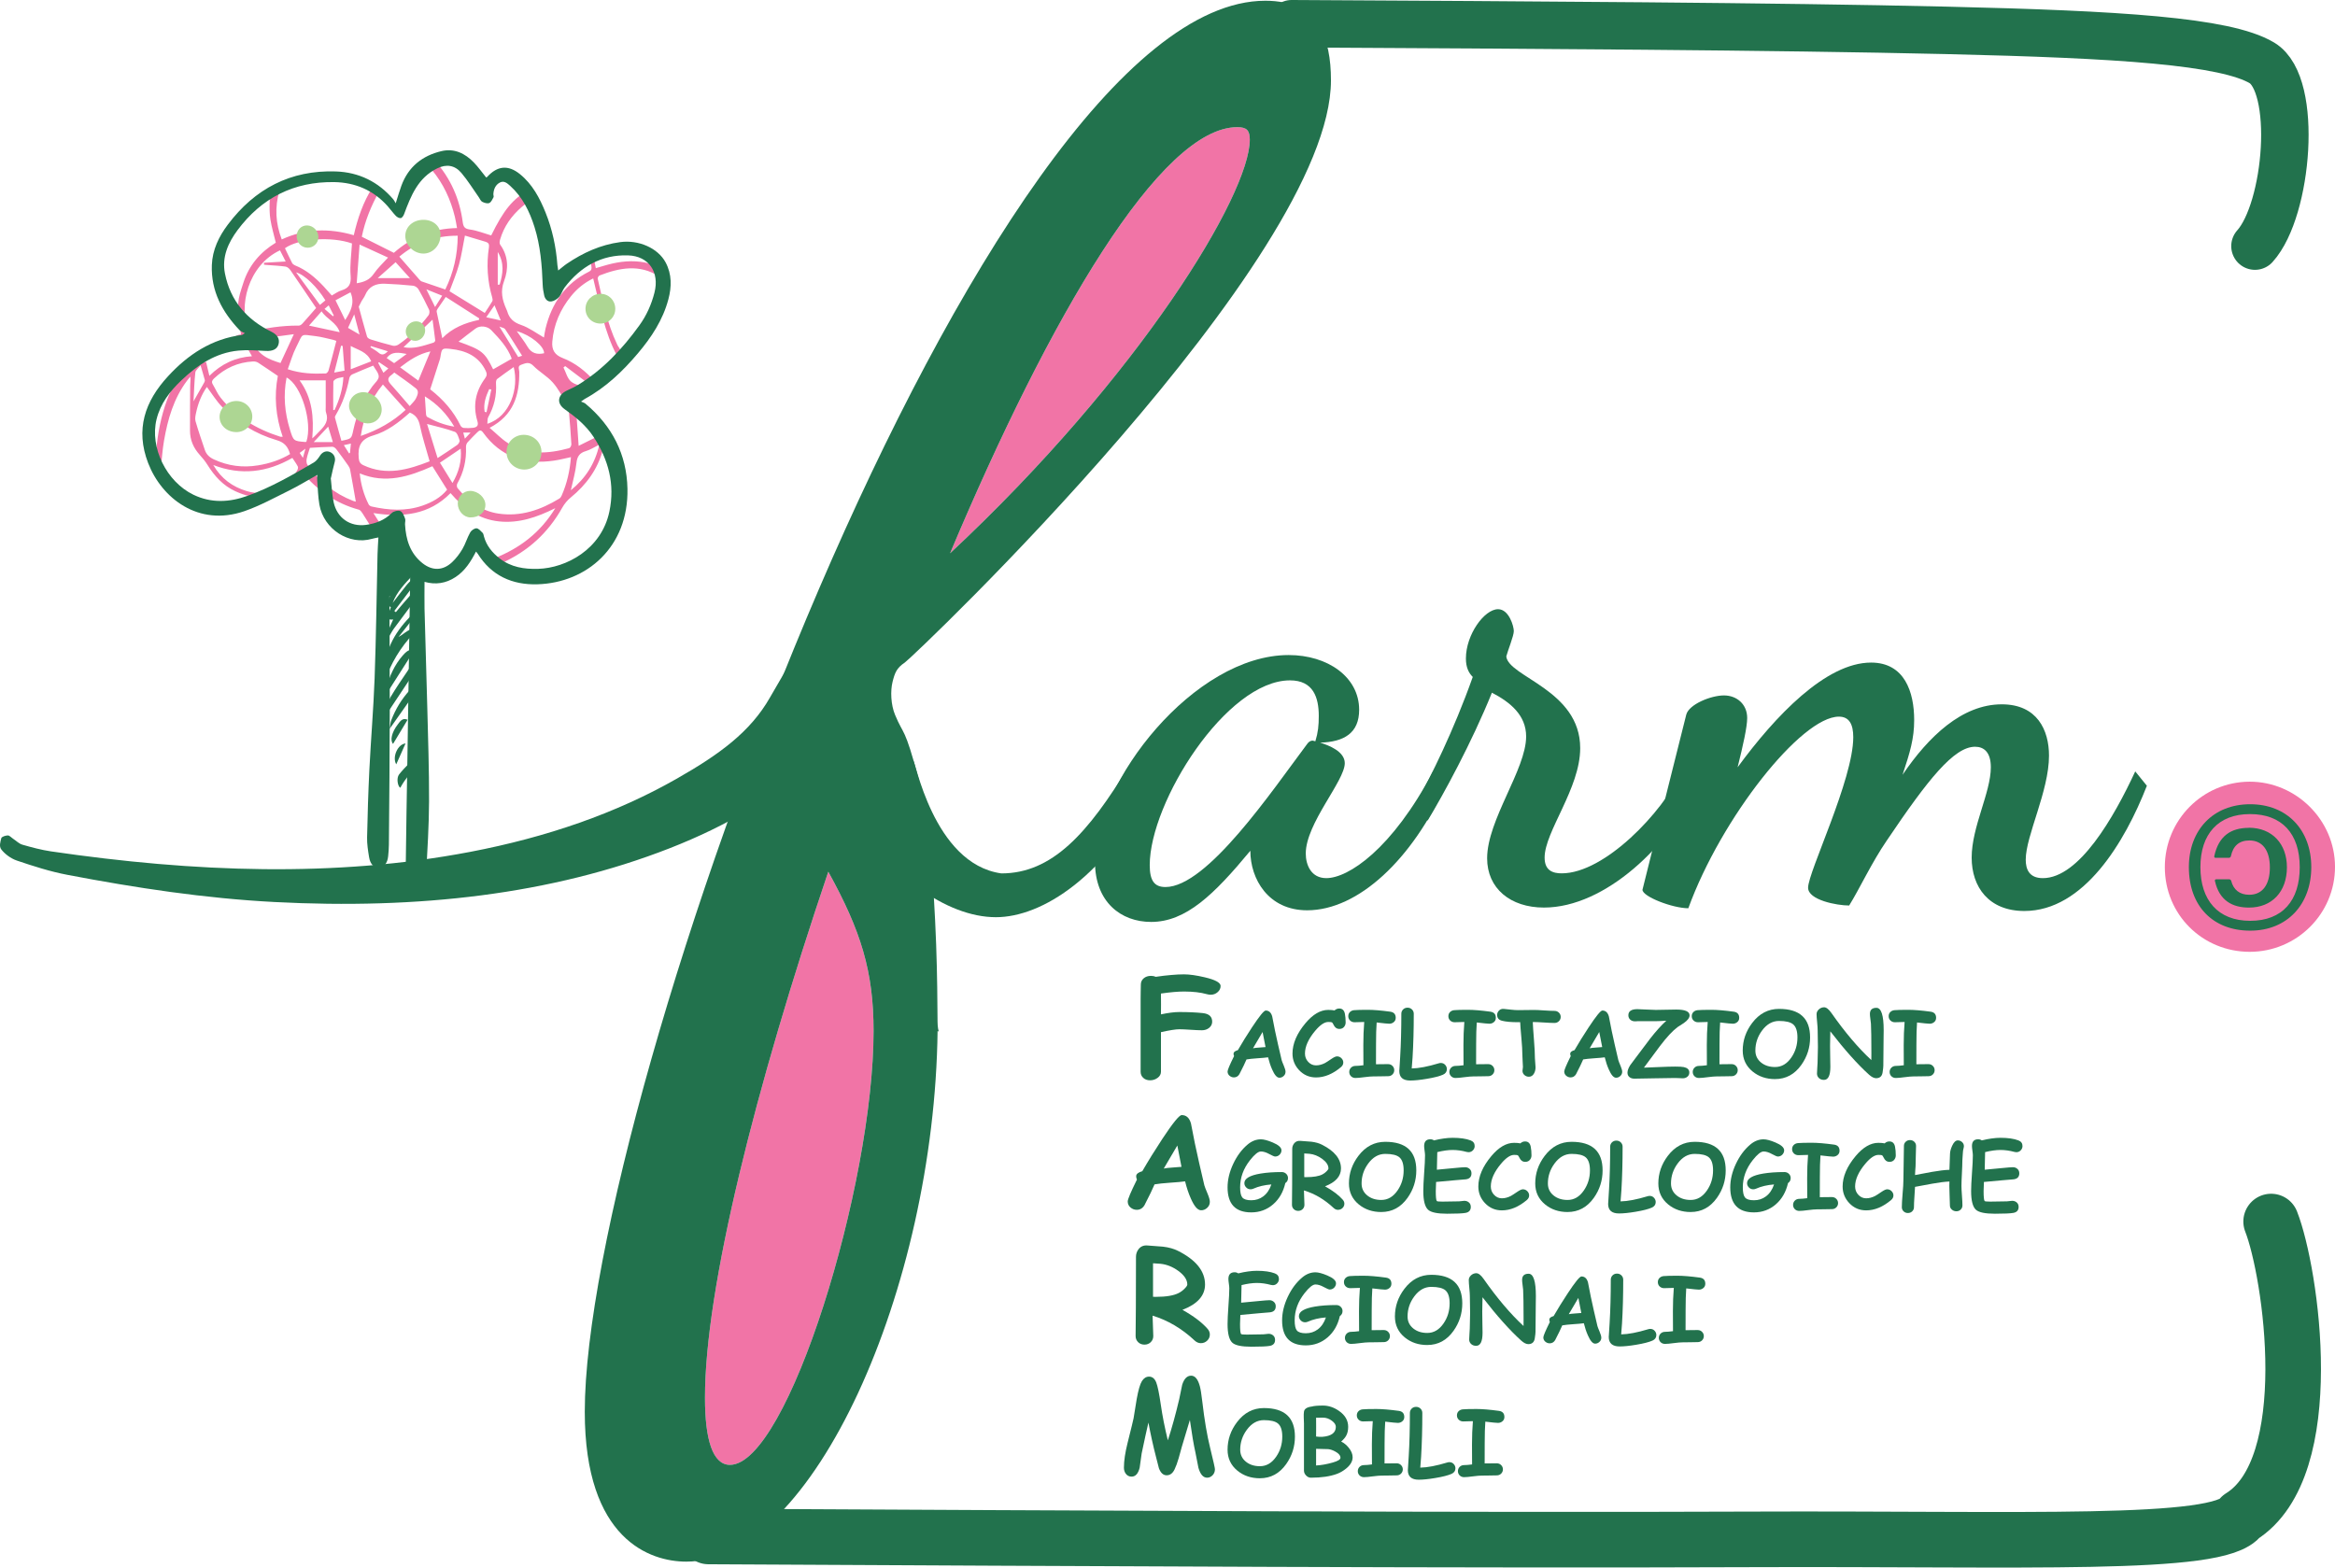 <?xml version="1.0" encoding="UTF-8" standalone="no"?>
<svg
   xmlns:dc="http://purl.org/dc/elements/1.1/"
   xmlns:cc="http://creativecommons.org/ns#"
   xmlns:rdf="http://www.w3.org/1999/02/22-rdf-syntax-ns#"
   xmlns:svg="http://www.w3.org/2000/svg"
   xmlns="http://www.w3.org/2000/svg"
   xmlns:sodipodi="http://sodipodi.sourceforge.net/DTD/sodipodi-0.dtd"
   xmlns:inkscape="http://www.inkscape.org/namespaces/inkscape"
   inkscape:version="1.0.2 (e86c870879, 2021-01-15)"
   sodipodi:docname="logo.svg"
   height="274.89"
   width="409.417"
   version="1.1"
   viewBox="0 0 409.417 274.89"
   id="Layer_1">
  <sodipodi:namedview
     pagecolor="#ffffff"
     bordercolor="#666666"
     borderopacity="1"
     objecttolerance="10"
     gridtolerance="10"
     guidetolerance="10"
     inkscape:pageopacity="0"
     inkscape:pageshadow="2"
     inkscape:window-width="1364"
     inkscape:window-height="940"
     id="namedview61"
     showgrid="false"
     inkscape:zoom="1.3368998"
     inkscape:cx="33.863419"
     inkscape:cy="217.15448"
     inkscape:window-x="0"
     inkscape:window-y="0"
     inkscape:window-maximized="1"
     inkscape:current-layer="Layer_1"
     inkscape:document-rotation="0" />
  <defs
     id="defs7">
    <style
       id="style2">.cls-1{fill:none;}.cls-2{clip-path:url(#clippath);}.cls-3{fill:#fff;}.cls-4{fill:#f174a6;}.cls-5{fill:#add693;}.cls-6{fill:#22724d;}.cls-7{fill:#0f7763;}</style>
    <clipPath
       id="clippath">
      <path
         class="cls-1"
         d="m 237.68,188.97 c -0.45,0.2 -0.79,0.34 -1.12,0.5 -6.91,3.41 -14.13,5.87 -21.79,6.84 -8.95,1.13 -17.79,0.37 -26.5,-1.94 -17.92,-4.74 -32.66,-14.64 -45.08,-28.16 -6.03,-6.56 -11.02,-13.92 -15.58,-21.56 -1.15,-1.92 -1.95,-4.07 -2.69,-6.2 -0.28,-0.81 -0.16,-1.9 0.15,-2.72 0.23,-0.6 1.03,-1.03 1.66,-1.4 0.22,-0.13 0.78,0.04 1.01,0.25 0.15,0.15 0,0.62 0,0.94 0,0.5 -0.16,1.06 0.02,1.48 0.49,1.15 1.02,2.31 1.72,3.33 10.46,15.17 22.94,28.19 39.43,36.92 9.43,4.99 19.44,8.11 30.06,9.2 14.03,1.45 26.85,-2 38.57,-9.72 0.27,-0.18 0.54,-0.56 0.56,-0.87 0.28,-3.26 0.52,-6.52 0.71,-9.79 0.01,-0.23 -0.42,-0.63 -0.71,-0.71 -4.1,-1.13 -7.93,-2.82 -11.31,-5.42 -3.42,-2.63 -6.08,-5.85 -7.38,-10.01 -1.88,-6.03 2.42,-9.71 7.9,-8.9 4.55,0.67 8.38,2.88 11.91,5.69 0.43,0.34 0.86,0.69 1.43,1.16 0.2,-1.48 0.36,-2.8 0.56,-4.13 1.39,-9.64 2.56,-19.32 4.23,-28.91 1.93,-11.13 4.07,-22.23 6.52,-33.26 2.86,-12.85 6.18,-25.6 10.81,-37.96 1.95,-5.2 4.3,-10.22 7.94,-14.48 1.2,-1.41 2.66,-2.69 4.22,-3.68 2.81,-1.8 5.83,-1.71 8.52,0.26 1.54,1.13 2.95,2.57 4.08,4.12 3.06,4.21 4.61,9.09 5.79,14.1 1.46,6.22 2.1,12.54 2.55,18.9 0.48,6.83 0.33,13.65 -0.1,20.46 -0.54,8.59 -1.82,17.09 -3.46,25.54 -2.22,11.41 -5.63,22.44 -10.68,32.93 -2.66,5.53 -5.82,10.77 -9.29,15.83 -0.19,0.28 -0.38,0.57 -0.73,1.08 1.11,-0.26 1.99,-0.44 2.87,-0.68 5.67,-1.49 11.17,-3.45 16.54,-5.8 0.88,-0.38 1.75,-0.68 2.47,-1.44 0.74,-0.78 1.82,-0.83 2.82,-0.33 1.11,0.56 1.61,1.51 1.61,2.72 0,4.08 -0.1,8.16 0.03,12.23 0.3,9.48 1.04,18.91 4.18,27.97 0.62,1.8 1.47,3.53 2.27,5.26 0.25,0.55 0.67,1.03 1.18,1.78 1.04,-1.04 2.13,-1.85 2.83,-2.91 1.74,-2.64 3.54,-5.28 4.87,-8.13 3.78,-8.12 6.68,-16.58 9.02,-25.23 0.08,-0.29 0.1,-0.59 0.15,-0.88 -2.3,-0.11 -4.52,-0.16 -6.74,-0.33 -1,-0.07 -2,-0.28 -2.97,-0.56 -4.58,-1.34 -6.85,-4.78 -5.75,-9.39 1.58,-6.62 5.25,-11.98 11.04,-15.64 4.09,-2.59 8.21,-1.46 10.57,2.75 0.88,1.58 1.52,3.37 1.91,5.14 0.86,3.92 0.58,7.89 0.15,11.85 -0.03,0.28 -0.07,0.55 -0.1,0.83 0,0.09 0.04,0.19 0.09,0.4 1.13,-0.06 2.27,-0.16 3.41,-0.16 1.52,0 3.08,-0.1 4.57,0.16 1.91,0.33 3.2,1.9 3.01,3.83 -0.24,2.4 -0.68,4.81 -1.32,7.14 -1.29,4.73 -2.62,9.45 -3.2,14.33 -0.35,2.94 -0.54,5.89 0.13,8.82 0.07,0.3 0.15,0.61 0.25,0.9 0.05,0.16 0.15,0.31 0.32,0.62 0.89,-0.86 1.83,-1.6 2.56,-2.5 2.9,-3.52 5.72,-7.11 8.62,-10.63 1.68,-2.04 3.39,-4.07 5.22,-5.98 2.9,-3.02 6.36,-2.61 8.25,1.12 1.19,2.34 1.91,4.91 2.79,7.4 0.72,2.03 1.36,4.08 2.12,6.4 0.42,-0.87 0.71,-1.48 1,-2.08 1.66,-3.51 3.57,-6.87 6.43,-9.57 0.88,-0.83 1.85,-1.61 2.9,-2.2 3,-1.67 6.34,-1.12 8.52,1.7 1.41,1.82 2.37,3.99 3.48,6.03 0.41,0.75 0.68,1.59 1.08,2.57 0.28,-0.43 0.47,-0.73 0.67,-1.02 2.89,-4.18 5.7,-8.43 8.69,-12.53 2.45,-3.35 6.39,-2.84 8.16,0.92 0.28,0.6 0.5,1.23 0.69,1.86 0.43,1.43 0.77,2.89 1.25,4.31 0.49,1.45 1.03,2.88 1.67,4.27 1.68,3.66 4.7,5.33 8.61,5.65 6.77,0.55 13.52,0.16 20.21,-0.85 8.91,-1.34 17.8,-2.79 26.65,-4.44 8.15,-1.52 16.11,-3.84 23.78,-7.05 0.75,-0.31 1.61,-0.52 2.42,-0.5 1.47,0.04 2.64,1.08 3.03,2.48 0.41,1.47 -0.07,2.69 -1.19,3.64 -0.44,0.38 -0.99,0.64 -1.52,0.91 -10.05,5.22 -20.71,8.74 -31.76,11 -9.67,1.97 -19.39,3.72 -29.12,5.38 -4.92,0.84 -9.92,0.96 -14.85,-0.19 -7.85,-1.84 -12.63,-6.94 -15.08,-14.44 -0.35,-1.08 -0.64,-2.19 -1.01,-3.49 -0.28,0.43 -0.49,0.73 -0.67,1.04 -1.67,2.93 -3.32,5.88 -5.02,8.8 -0.63,1.08 -1.28,2.18 -2.1,3.11 -2.37,2.68 -5.95,2.57 -8.09,-0.3 -0.88,-1.18 -1.54,-2.57 -2.13,-3.93 -0.83,-1.91 -1.48,-3.9 -2.24,-5.85 -0.3,-0.77 -0.7,-1.5 -1.19,-2.54 -0.51,0.59 -0.89,1.03 -1.26,1.47 -1.99,2.34 -3.28,5.08 -4.48,7.87 -0.63,1.47 -1.21,2.97 -1.91,4.41 -0.47,0.96 -1.02,1.92 -1.71,2.73 -2.02,2.39 -5.34,2.6 -7.43,0.29 -1.23,-1.36 -2.35,-3.02 -2.95,-4.74 -1.39,-4 -2.44,-8.12 -3.61,-12.19 -0.19,-0.65 -0.32,-1.32 -0.54,-2.22 -0.83,1.03 -1.55,1.87 -2.21,2.75 -2.94,3.89 -5.78,7.86 -8.82,11.66 -1.29,1.61 -2.87,3.07 -4.56,4.26 -3.41,2.42 -6.95,1.39 -8.49,-2.49 -0.72,-1.8 -1.14,-3.81 -1.26,-5.75 -0.43,-6.82 1.49,-13.28 3.38,-19.73 0.66,-2.27 1.26,-4.56 1.87,-6.84 0.1,-0.39 0.11,-0.81 0.17,-1.34 -1.13,0 -2.17,-0.02 -3.2,0 -0.97,0.03 -1.95,0.17 -2.92,0.14 -0.8,-0.03 -1.06,0.3 -1.21,1.04 -2.21,10.43 -5.62,20.45 -10.11,30.12 -1.54,3.33 -3.44,6.46 -5.85,9.24 -1.4,1.62 -2.96,3.06 -4.93,3.97 -2.88,1.34 -5.65,1.07 -7.92,-1.15 -1.34,-1.32 -2.48,-2.93 -3.38,-4.59 -2.49,-4.58 -3.63,-9.61 -4.42,-14.72 -0.27,-1.74 -0.46,-3.49 -0.7,-5.37 -0.76,2.7 -1.43,5.28 -2.22,7.83 -0.9,2.9 -2.05,5.7 -3.98,8.1 -0.47,0.59 -1.03,1.14 -1.65,1.59 -2.52,1.84 -5.38,1.23 -6.96,-1.46 -1.15,-1.97 -1.58,-4.17 -1.67,-6.4 -0.45,-11.81 2.33,-22.63 9.84,-32 0.06,-0.08 0.1,-0.18 0.25,-0.46 -0.41,0.13 -0.69,0.19 -0.94,0.3 -5.49,2.35 -11.14,4.18 -16.96,5.49 -0.44,0.1 -0.9,0.39 -1.21,0.72 -2.93,3.12 -5.84,6.27 -8.72,9.44 -0.21,0.24 -0.33,0.76 -0.22,1.06 2.23,6.3 4.01,12.73 5.1,19.32 0.72,4.35 1.29,8.73 1.79,13.11 0.49,4.28 0.85,8.57 1.22,12.87 0.2,2.32 0.35,4.65 0.43,6.98 0.31,8.35 0.64,16.69 0.83,25.04 0.1,4.31 0.03,8.64 -0.2,12.95 -0.42,7.56 -0.84,15.14 -2.9,22.49 -0.42,1.49 -0.98,2.99 -1.75,4.33 -2.08,3.61 -6,4.07 -8.78,0.97 -1.23,-1.38 -2.24,-3.03 -3.06,-4.7 -3.03,-6.2 -4.79,-12.82 -6.27,-19.53 -2.11,-9.53 -3.59,-19.15 -4.41,-28.87 -0.56,-6.62 -1.17,-13.25 -1.41,-19.89 -0.38,-10.2 -0.46,-20.4 -0.66,-30.61 0,-0.27 0,-0.54 0,-0.94 z M 288.72,64.93 c -0.17,-2.93 -0.34,-6.89 -0.63,-10.85 -0.34,-4.62 -1.12,-9.18 -2.52,-13.61 -1.08,-3.41 -2.51,-6.65 -5.01,-9.29 -1.28,-1.36 -2.32,-1.49 -3.74,-0.31 -1.09,0.9 -2.1,1.95 -2.94,3.08 -3.25,4.38 -5.26,9.39 -6.9,14.54 -5.43,16.94 -9.09,34.31 -12.33,51.78 -1.38,7.45 -2.55,14.94 -3.7,22.43 -0.89,5.77 -1.65,11.57 -2.39,17.36 -0.59,4.59 -1.08,9.19 -1.57,13.79 -0.04,0.39 0.16,0.87 0.38,1.22 0.89,1.37 2.03,2.62 2.71,4.08 0.84,1.8 2,2.42 3.9,2.11 0.74,-0.12 1.37,-0.16 1.92,-0.8 8.9,-10.36 16.04,-21.79 21.11,-34.48 7.69,-19.25 11.31,-39.31 11.72,-61.03 z m -35.26,113.6 c -2.17,1.6 -4.02,3.23 -6.12,4.43 -1.94,1.11 -2.4,2.51 -2.39,4.63 0.04,12.26 0.28,24.51 1.08,36.75 0.34,5.17 0.58,10.36 1.14,15.51 0.75,6.98 1.64,13.96 2.7,20.9 1.15,7.57 2.77,15.05 5.21,22.32 0.67,2 1.58,3.91 2.37,5.86 0.18,0 0.35,0 0.53,-0.01 0.56,-2.17 1.23,-4.31 1.65,-6.5 1.61,-8.4 2.02,-16.91 2.06,-25.43 0.03,-6.33 -0.3,-12.67 -0.56,-18.99 -0.21,-5.11 -0.51,-10.21 -0.85,-15.31 -0.3,-4.54 -0.54,-9.09 -1.07,-13.61 -0.7,-6 -1.49,-11.99 -2.57,-17.93 -0.77,-4.22 -2.07,-8.33 -3.17,-12.62 z m 70.38,-19.9 c 0.28,-3.53 0.7,-6.94 0.78,-10.37 0.04,-1.66 -0.41,-3.38 -0.94,-4.98 -0.78,-2.38 -1.84,-2.71 -3.89,-1.25 -4.03,2.87 -6.7,6.74 -7.86,11.56 -0.61,2.54 0.14,3.74 2.64,4.42 2.92,0.8 5.92,0.69 9.27,0.62 z m -31.88,0.36 c -8.24,8.7 -11.81,19.05 -11.53,30.79 0.04,1.63 0.51,3.24 0.78,4.86 0.13,0.01 0.27,0.03 0.4,0.04 0.36,-0.45 0.81,-0.86 1.06,-1.37 0.93,-1.9 2.09,-3.75 2.62,-5.77 2.02,-7.69 3.84,-15.43 5.69,-23.16 0.42,-1.77 0.66,-3.59 0.98,-5.39 z m -52.58,0.94 c 0.09,-0.92 0.02,-1.71 0.25,-2.42 0.78,-2.44 -0.15,-4.06 -2.1,-5.55 -2.97,-2.28 -5.9,-4.56 -9.64,-5.42 -0.83,-0.19 -1.71,-0.28 -2.56,-0.25 -0.86,0.04 -1.27,0.63 -0.92,1.46 0.54,1.27 1.03,2.61 1.81,3.72 3.19,4.51 7.87,6.79 13.16,8.46 z m 6.22,10.81 c 1.2,-1.1 2.23,-1.99 3.17,-2.97 0.09,-0.09 -0.33,-0.98 -0.62,-1.04 -0.72,-0.16 -1.49,-0.05 -2.24,-0.05 -0.1,1.34 -0.19,2.54 -0.31,4.07 z"
         id="path4" />
    </clipPath>
  </defs>
  <path
     id="path895"
     style="fill:#f174a6;fill-opacity:1;stroke:none;stroke-width:1px;stroke-linecap:butt;stroke-linejoin:miter;stroke-opacity:1"
     d="m 145.232,152.865 c -12.865,38.047 -21.623,73.084 -21.623,92.244 0,7.39 1.368,11.771 4.379,11.771 10.128,0 25.184,-48.998 25.184,-76.096 0,-10.401 -2.191,-17.519 -7.939,-27.92 z" />
  <path
     id="path886"
     style="fill:#f174a6;fill-opacity:1;stroke:none;stroke-width:1px;stroke-linecap:butt;stroke-linejoin:miter;stroke-opacity:1"
     d="m 216.947,22.302 c -13.412,0 -32.845,33.119 -50.363,74.725 33.394,-31.204 52.553,-62.953 52.553,-72.533 0,-1.642 -0.547,-2.191 -2.189,-2.191 z" />
  <g
     id="g87"
     transform="matrix(0.598,0,0,0.598,24.96,12.433)">
    <g
       id="g25"
       transform="matrix(1.36,0,0,1.36,-167.306,-12.175)"
       style="fill:#22724d;fill-opacity:1">
      <path
         class="cls-6"
         d="m 177.07,127.24 c -1.33,0.16 -1.4,-0.32 -0.48,-2.64 -1.19,-0.65 -0.41,-1.51 -0.22,-2.4 -1.02,-0.15 -1.06,-0.73 -0.89,-1.68 0.14,-0.77 -0.35,-1.64 -0.34,-2.46 0.02,-2.64 0.14,-5.28 0.23,-7.93 0.01,-0.31 0.09,-0.62 0.18,-0.92 0.24,-0.85 0.81,-1.31 1.71,-1.17 0.85,0.13 1.19,0.73 1.27,1.55 0.14,1.61 0.14,3.27 0.54,4.82 0.25,0.99 1.1,1.83 1.71,2.71 0.13,0.18 0.41,0.26 0.69,0.42 -1.88,1.97 -3.6,3.77 -4.49,6.14 0.99,-1.28 1.97,-2.58 2.99,-3.84 0.39,-0.49 0.86,-0.91 1.3,-1.36 0.5,-0.52 1,-0.52 1.41,-0.09 -1.8,2.36 -3.57,4.68 -5.34,7.01 0.11,0.09 0.22,0.17 0.33,0.26 0.7,-0.83 1.38,-1.67 2.1,-2.48 0.76,-0.86 1.49,-1.75 2.34,-2.52 0.33,-0.3 0.92,-0.33 1.39,-0.48 -0.17,0.45 -0.25,0.96 -0.52,1.34 -1.89,2.57 -3.84,5.1 -5.73,7.68 -0.47,0.65 -0.8,1.4 -1.3,2.06 -0.25,-1.49 0.58,-2.67 1.15,-4.03 z"
         id="path9"
         style="fill:#22724d;fill-opacity:1" />
      <path
         class="cls-6"
         d="m 182.92,125.11 c -1.56,1.97 -3.11,3.93 -4.67,5.9 1.39,-0.76 2.39,-2.11 4.46,-1.95 -3.13,2.94 -5.34,6.21 -6.99,10.22 -0.22,-0.59 -0.53,-1.03 -0.5,-1.44 0.38,-5.16 3.13,-9.04 6.78,-12.43 0.23,-0.21 0.55,-0.33 0.82,-0.49 0.03,0.06 0.07,0.13 0.1,0.19 z"
         id="path11"
         style="fill:#22724d;fill-opacity:1" />
      <path
         class="cls-6"
         d="m 175.62,147.74 c -0.03,-0.28 -0.17,-0.64 -0.09,-0.94 0.28,-0.96 0.49,-1.98 0.99,-2.82 1.22,-2.05 2.58,-4.02 3.92,-6 0.29,-0.42 0.7,-0.78 1.13,-1.07 0.23,-0.16 0.6,-0.1 0.91,-0.14 -0.03,0.28 0,0.59 -0.1,0.84 -0.14,0.31 -0.4,0.56 -0.6,0.85 -2.03,3.06 -4.06,6.12 -6.16,9.28 z"
         id="path13"
         style="fill:#22724d;fill-opacity:1" />
      <path
         class="cls-6"
         d="m 181.68,133.82 c -1.97,3.09 -3.89,6.11 -5.94,9.32 -0.05,-0.42 -0.19,-0.79 -0.11,-1.11 0.65,-2.59 1.76,-4.98 3.51,-7.01 0.67,-0.77 1.44,-1.51 2.53,-1.2 z"
         id="path15"
         style="fill:#22724d;fill-opacity:1" />
      <path
         class="cls-6"
         d="m 176.32,150.85 c 0.15,-0.78 0.17,-1.43 0.4,-1.99 0.92,-2.34 2.2,-4.47 3.9,-6.33 0.23,-0.25 0.5,-0.5 0.81,-0.64 0.21,-0.1 0.51,0 0.76,0.01 -0.03,0.26 0.02,0.57 -0.11,0.76 -1.85,2.66 -3.73,5.3 -5.77,8.19 z"
         id="path17"
         style="fill:#22724d;fill-opacity:1" />
      <path
         class="cls-6"
         d="m 178.61,163.52 c -0.55,-0.35 -0.85,-2.08 -0.24,-2.87 0.67,-0.87 1.46,-1.65 2.22,-2.45 0.16,-0.17 0.37,-0.36 0.59,-0.41 0.31,-0.08 0.64,-0.03 0.97,-0.04 -0.03,0.29 0.05,0.66 -0.09,0.87 -0.84,1.19 -1.74,2.34 -2.59,3.52 -0.32,0.44 -0.56,0.92 -0.85,1.4 z"
         id="path19"
         style="fill:#22724d;fill-opacity:1" />
      <path
         class="cls-6"
         d="m 180.2,148.86 c -1.08,1.8 -2.11,3.5 -3.13,5.2 -0.69,-0.72 -0.3,-2.49 1.03,-4.21 0.49,-0.63 0.96,-1.48 2.1,-1 z"
         id="path21"
         style="fill:#22724d;fill-opacity:1" />
      <path
         class="cls-6"
         d="m 177.76,158.47 c -0.92,-1.52 0.31,-4.37 2,-4.5 -0.66,1.5 -1.32,2.97 -2,4.5 z"
         id="path23"
         style="fill:#22724d;fill-opacity:1" />
    </g>
    <path
       class="cls-5"
       d="m 127.94,109.941 c 2.434,-1.21 4.746,-2.353 7.045,-3.509 -0.027,-0.15 -0.054,-0.286 -0.095,-0.435 0.449,0.598 0.884,1.197 1.238,1.673 -0.394,1.224 -0.789,2.312 -1.088,3.427 -1.55,5.739 -4.869,10.268 -9.425,13.995 -0.993,0.802 -1.863,1.863 -2.489,2.978 -4.175,7.453 -10.146,12.893 -17.952,16.334 -0.299,0.136 -0.612,0.245 -0.925,0.354 -0.082,0.027 -0.177,0 -0.422,-0.041 -0.136,-0.53 -0.286,-1.102 -0.49,-1.85 7.358,-2.924 13.383,-7.494 17.748,-14.647 -5.426,2.693 -10.69,4.502 -16.497,3.89 -5.93,-0.626 -10.377,-3.822 -14.226,-8.296 -6.27,6.378 -14.035,7.181 -22.617,5.848 0.707,1.115 1.265,2.013 1.89,2.978 -0.802,0.422 -1.523,0.802 -2.448,1.278 -0.898,-1.428 -1.754,-2.829 -2.652,-4.202 -0.272,-0.408 -0.626,-0.938 -1.047,-1.047 -6.882,-1.863 -12.376,-5.794 -16.769,-11.179 -1.238,1.442 -2.298,3.046 -3.699,4.257 -4.855,4.175 -10.214,4.066 -15.763,1.51 -3.577,-1.646 -6.079,-4.406 -8.133,-7.684 -0.666,-1.074 -1.469,-2.067 -2.326,-3.006 -1.822,-2.026 -2.829,-4.338 -2.829,-7.072 0,-4.393 0,-8.786 0.054,-13.179 0,-0.843 0.163,-1.686 0.041,-2.679 -0.326,0.408 -0.653,0.789 -0.966,1.21 -3.917,5.222 -5.658,11.302 -6.746,17.599 -0.449,2.598 -0.639,5.25 -0.898,7.888 -0.082,0.83 -0.218,1.414 -1.414,1.224 0,-2.026 -0.136,-4.094 0.027,-6.134 0.422,-5.114 1.401,-10.132 3.182,-14.947 1.36,-3.686 3.427,-6.95 6.052,-9.874 0.639,-0.721 1.265,-1.129 2.312,-1.006 0.966,0.109 1.972,-0.136 3.074,-0.231 0.286,1.224 0.598,2.516 0.966,4.053 3.55,-3.522 7.616,-5.413 12.485,-5.753 -0.762,-1.346 -1.482,-2.611 -2.285,-4.026 -1.537,0.544 -3.074,1.088 -4.61,1.632 1.292,-1.333 1.129,-3.944 3.672,-3.944 -1.346,-9.575 -1.02,-9.819 0.707,-15.219 1.646,-5.114 4.964,-8.976 9.507,-11.737 -0.544,-2.271 -1.21,-4.488 -1.578,-6.746 -0.272,-1.714 -0.286,-3.495 -0.218,-5.236 0.082,-2.217 0.394,-2.489 2.87,-3.278 -1.428,4.869 -1.142,9.575 0.666,14.307 6.868,-3.169 13.872,-3.359 21.121,-1.238 1.142,-4.964 2.734,-9.67 5.481,-13.995 0.68,0.435 1.238,0.775 1.931,1.21 -2.339,4.216 -4.134,8.609 -5.059,13.233 3.142,1.578 6.215,3.128 9.398,4.719 5.127,-4.515 11.22,-7.126 18.523,-7.262 -0.218,-1.197 -0.367,-2.244 -0.626,-3.278 -1.238,-5.086 -3.386,-9.765 -6.746,-13.777 -1.047,-1.251 -1.319,-2.285 -0.326,-3.781 0.422,0.381 0.898,0.734 1.278,1.17 4.542,5.1 7.181,11.098 8.078,17.83 0.19,1.428 0.517,2.04 2.108,2.258 2.122,0.286 4.162,1.129 6.256,1.741 3.604,-7.385 6.406,-10.839 10.88,-13.192 0.354,0.789 0.707,1.578 1.088,2.421 -1.047,0.843 -2.067,1.605 -3.033,2.434 -3.006,2.598 -5.222,5.726 -6.338,9.575 -0.136,0.462 -0.218,1.129 0.027,1.455 2.434,3.359 2.489,7.126 1.142,10.703 -1.142,3.033 -0.503,5.562 0.666,8.214 0.095,0.218 0.218,0.422 0.272,0.653 0.598,2.094 1.877,3.25 4.053,3.985 2.353,0.802 4.447,2.394 6.705,3.686 0.122,-0.721 0.231,-1.686 0.462,-2.611 1.795,-7.439 5.794,-13.206 12.743,-16.701 0.775,-0.394 0.83,-0.87 0.707,-1.591 -0.245,-1.374 -0.408,-2.761 -0.626,-4.202 q 1.006,0.136 1.387,2.04 c 0.177,0.87 0.34,1.754 0.53,2.72 1.632,-0.462 3.182,-0.966 4.774,-1.333 3.686,-0.843 7.371,-1.006 11.098,0.027 1.958,0.544 2.774,1.754 2.938,3.618 -0.122,0.041 -0.231,0.122 -0.272,0.095 -5.753,-3.645 -11.587,-2.516 -17.435,-0.258 -0.272,0.109 -0.598,0.666 -0.544,0.925 1.496,6.514 2.747,13.111 5.658,19.203 0.136,0.299 0.286,0.598 0.49,0.87 0.68,0.884 0.721,1.7 -0.435,2.638 -3.835,-7.14 -5.086,-15.015 -7.031,-22.767 -2.611,1.265 -4.746,3.019 -6.514,5.209 -3.142,3.89 -5.073,8.296 -5.481,13.328 -0.204,2.434 0.721,3.903 3.033,4.801 3.658,1.414 6.637,3.767 9.37,6.8 -0.53,0.408 -0.993,0.775 -1.36,1.047 -2.475,-1.863 -4.869,-3.672 -7.262,-5.481 -0.163,0.136 -0.326,0.272 -0.503,0.408 0.707,1.401 1.102,3.169 2.217,4.121 1.183,1.006 3.019,1.21 4.583,1.782 q -0.721,2.026 -4.134,1.251 c 0,1.469 0.313,2.747 1.727,3.414 1.632,0.748 2.407,2.162 3.318,3.985 -1.469,-0.585 -2.666,-1.061 -3.958,-1.578 0.218,3.25 0.449,6.433 0.694,9.996 z m -2.271,3.318 c -1.727,0.367 -3.318,0.789 -4.937,1.02 -8.527,1.278 -15.654,-1.074 -20.835,-8.242 -0.626,-0.87 -1.102,-0.653 -1.673,-0.068 -0.966,0.979 -1.972,1.918 -2.87,2.951 -0.299,0.34 -0.476,0.898 -0.462,1.36 0.163,3.835 -0.653,7.398 -2.557,10.744 -0.19,0.326 -0.15,1.034 0.082,1.319 3.169,3.835 7.004,6.746 12.023,7.48 6.487,0.952 12.349,-1.061 17.816,-4.406 0.299,-0.177 0.544,-0.544 0.68,-0.87 1.578,-3.563 2.421,-7.317 2.734,-11.302 z m -23.855,-8.595 c 1.877,1.591 3.414,3.21 5.25,4.393 5.698,3.699 11.859,3.264 18.075,1.578 0.313,-0.082 0.666,-0.762 0.653,-1.142 -0.19,-3.21 -0.422,-6.419 -0.721,-9.615 -0.068,-0.775 -0.272,-1.605 -0.666,-2.271 -1.278,-2.135 -2.448,-4.42 -4.08,-6.256 -1.646,-1.85 -3.944,-3.101 -5.685,-4.882 -1.278,-1.306 -2.353,-0.721 -3.563,-0.299 -1.156,0.394 -0.571,1.36 -0.558,2.067 0.068,6.814 -1.618,12.73 -8.691,16.429 z m -58.508,7.698 c -0.598,-2.135 -1.618,-3.414 -3.917,-4.08 -6.174,-1.809 -11.574,-5.127 -16.035,-9.779 -1.673,-1.741 -2.965,-3.862 -4.434,-5.821 -1.55,2.203 -2.57,4.774 -3.155,7.521 -0.177,0.816 -0.394,1.741 -0.177,2.502 0.816,2.842 1.795,5.644 2.734,8.446 0.449,1.346 1.387,2.19 2.652,2.774 4.148,1.931 8.486,2.489 12.975,1.741 3.318,-0.544 6.487,-1.564 9.371,-3.305 z M 50.949,69.521 C 48.393,65.754 45.917,62.068 43.401,58.424 43.089,57.961 42.517,57.472 42.014,57.39 40.273,57.132 38.505,57.064 36.737,56.928 c -0.354,-0.027 -0.721,-0.054 -1.074,-0.095 0,-0.19 0,-0.381 0.014,-0.571 2.094,-0.122 4.175,-0.245 6.351,-0.367 -0.571,-1.129 -1.129,-2.203 -1.673,-3.278 -9.316,4.366 -12.417,16.483 -9.031,23.95 4.774,-1.17 9.615,-1.918 14.566,-1.877 0.354,0 0.775,-0.299 1.034,-0.585 1.428,-1.578 2.815,-3.196 4.039,-4.597 z m 12.499,-0.381 c 0.789,2.883 1.564,5.848 2.434,8.786 0.109,0.354 0.653,0.694 1.061,0.816 2.162,0.666 4.338,1.306 6.528,1.85 0.503,0.122 1.21,-0.054 1.646,-0.354 3.427,-2.353 6.297,-5.29 8.799,-8.582 0.286,-0.381 0.354,-1.197 0.15,-1.632 -0.966,-2.04 -1.999,-4.066 -3.128,-6.011 -0.286,-0.49 -0.993,-0.966 -1.55,-1.02 -2.761,-0.286 -5.549,-0.476 -8.323,-0.585 -2.598,-0.095 -4.692,0.775 -5.753,3.373 -0.245,0.598 -0.694,1.129 -1.02,1.7 -0.272,0.49 -0.503,0.993 -0.843,1.673 z M 41.157,107.289 c -2.094,-5.998 -2.557,-12.009 -1.428,-17.843 -2.04,-1.374 -3.89,-2.666 -5.794,-3.89 -0.408,-0.258 -0.993,-0.381 -1.482,-0.354 -4.42,0.245 -8.228,1.945 -11.451,5.005 -0.558,0.53 -0.775,0.993 -0.367,1.686 0.775,1.292 1.36,2.734 2.285,3.903 4.57,5.739 10.622,9.275 17.517,11.479 0.163,0.054 0.354,0 0.694,0 z M 84.406,93.349 c -0.082,-0.109 -0.014,0.027 0.095,0.109 3.699,2.897 6.759,6.338 8.813,10.608 0.15,0.299 0.598,0.612 0.938,0.639 0.898,0.068 1.809,0.068 2.693,-0.041 1.319,-0.163 1.659,-0.762 1.278,-2.026 -1.36,-4.542 -0.517,-8.718 2.271,-12.485 0.585,-0.789 0.585,-1.36 0.204,-2.162 -2.067,-4.352 -5.848,-5.984 -10.309,-6.46 -2.584,-0.272 -2.598,-0.163 -3.006,2.407 -0.027,0.19 -0.068,0.367 -0.122,0.558 -0.938,2.91 -1.863,5.807 -2.856,8.867 z m -5.97,6.841 c -3.196,2.87 -6.65,5.535 -10.744,6.718 -3.699,1.074 -4.542,3.196 -4.257,6.555 0.095,1.102 0.381,1.7 1.36,2.162 6.773,3.182 13.165,1.319 19.435,-1.142 -0.993,-3.577 -2.108,-6.95 -2.829,-10.404 -0.381,-1.85 -1.115,-3.114 -2.978,-3.89 z m -14.702,17.843 c 0.354,3.318 1.21,6.297 2.625,9.098 0.136,0.286 0.544,0.53 0.884,0.612 4.964,1.102 9.915,1.442 14.838,-0.245 2.842,-0.979 5.413,-2.38 7.276,-4.692 -1.469,-2.353 -2.87,-4.597 -4.311,-6.882 -6.773,3.019 -13.682,5.263 -21.298,2.108 z M 61.476,50.604 c -5.957,-2.122 -15.722,-1.469 -19.666,1.401 0.68,1.414 1.36,2.87 2.081,4.284 0.15,0.299 0.49,0.571 0.802,0.707 3.386,1.346 6.066,3.631 8.514,6.256 0.802,0.857 1.564,1.741 2.339,2.611 0.993,-0.544 1.863,-1.21 2.829,-1.496 2.23,-0.68 2.897,-1.89 2.693,-4.311 -0.258,-3.087 0.218,-6.229 0.394,-9.439 z m 33.103,-2.312 c -0.626,3.142 -1.006,5.902 -1.754,8.568 -0.734,2.652 -1.836,5.209 -2.761,7.752 3.346,2.054 6.732,4.148 10.336,6.365 0.707,-1.088 1.51,-2.23 2.217,-3.441 0.15,-0.258 0.068,-0.734 -0.027,-1.074 -1.428,-4.842 -1.727,-9.765 -0.966,-14.729 0.136,-0.898 -0.136,-1.36 -0.925,-1.605 -2.067,-0.639 -4.134,-1.238 -6.12,-1.836 z m -2.108,0.041 c -6.637,-0.041 -12.295,2.081 -17.123,6.134 2.013,2.298 3.958,4.529 5.916,6.759 0.177,0.204 0.408,0.435 0.653,0.517 2.258,0.789 4.529,1.55 6.909,2.353 2.407,-4.923 3.618,-10.119 3.645,-15.763 z M 49.127,110.539 c -0.313,1.034 -0.734,2.135 -0.952,3.264 -0.109,0.558 -0.054,1.333 0.258,1.768 3.454,4.801 7.861,8.391 13.41,10.54 0.313,0.122 0.666,0.163 0.748,0.19 -0.558,-3.155 -1.088,-6.27 -1.673,-9.37 -0.082,-0.435 -0.313,-0.857 -0.571,-1.224 -1.142,-1.618 -2.285,-3.223 -3.495,-4.787 -0.258,-0.34 -0.762,-0.721 -1.142,-0.707 -2.162,0.041 -4.325,0.204 -6.582,0.326 z m -28.343,5.018 c 2.353,4.039 5.671,6.419 9.847,7.67 5.943,1.782 11.846,-0.666 14.797,-6.12 0.177,-0.313 0.299,-0.843 0.15,-1.115 -0.449,-0.857 -1.034,-1.646 -1.591,-2.502 -7.412,4.243 -15.028,5.222 -23.202,2.081 z M 67.678,86.426 c -2.149,0.884 -4.162,1.686 -6.134,2.57 -0.381,0.163 -0.762,0.666 -0.843,1.074 -0.748,3.767 -1.945,7.371 -3.903,10.69 -0.163,0.272 -0.394,0.639 -0.326,0.898 0.598,2.298 1.265,4.57 1.89,6.814 2.951,-0.598 2.951,-0.598 3.482,-3.087 0.993,-4.678 2.747,-9.03 5.603,-12.893 0.694,-0.938 1.85,-1.89 1.863,-2.856 0,-1.074 -1.034,-2.149 -1.618,-3.21 z m -10.799,-7.249 c -0.326,-0.109 -0.666,-0.258 -1.02,-0.34 -1.659,-0.367 -3.318,-0.843 -4.991,-1.047 -4.76,-0.585 -3.618,-0.938 -5.753,3.21 -1.034,2.013 -1.646,4.257 -2.475,6.487 3.862,1.278 7.48,1.387 11.125,1.238 0.299,0 0.734,-0.53 0.83,-0.898 0.789,-2.815 1.51,-5.644 2.285,-8.65 z m 7.167,27.867 c 5.086,-1.727 9.479,-4.23 13.151,-7.643 -2.258,-2.516 -4.434,-4.95 -6.664,-7.439 -3.618,4.325 -5.603,9.371 -6.487,15.083 z M 102.848,87.514 c 1.85,-1.061 3.645,-2.081 5.467,-3.114 -1.238,-3.373 -3.618,-5.875 -6.011,-8.378 -1.129,-1.183 -3.264,-1.442 -4.583,-0.49 -1.714,1.238 -3.359,2.57 -5.018,3.862 6.909,2.475 7.643,3.046 10.159,8.133 z m -60.561,2.407 c -1.02,5.263 -0.544,10.282 0.979,15.232 1.047,3.4 1.061,3.4 4.597,3.672 0.082,0 0.163,-0.068 0.245,-0.122 1.836,-5.59 -1.455,-16.551 -5.821,-18.795 z m 3.808,0.816 c 3.794,5.182 4.216,10.948 3.726,17.014 0.83,-0.68 1.496,-1.469 2.217,-2.19 1.482,-1.482 2.666,-3.033 1.836,-5.331 -0.19,-0.517 -0.109,-1.129 -0.109,-1.686 0,-2.584 0,-5.154 0,-7.806 z M 88.962,66.285 c -0.925,1.346 -1.659,2.38 -2.366,3.441 -0.177,0.258 -0.354,0.626 -0.299,0.898 0.517,2.557 1.074,5.1 1.646,7.766 2.951,-3.046 6.691,-4.515 10.744,-5.372 l 0.082,-0.449 c -3.237,-2.081 -6.487,-4.148 -9.806,-6.283 z m 12.199,37.196 c 6.718,-2.122 9.289,-10.418 7.725,-16.633 -1.7,1.21 -3.318,2.312 -4.869,3.509 -0.272,0.218 -0.354,0.843 -0.326,1.265 0.231,3.55 -0.544,6.841 -2.285,9.928 -0.258,0.462 -0.163,1.142 -0.245,1.931 z M 44.421,77.205 c -4.148,0.558 -8.133,1.102 -12.145,1.646 1.306,4.447 4.76,5.726 8.228,6.814 1.265,-2.734 2.502,-5.413 3.917,-8.459 z M 63.693,50.93 c -0.299,4.026 -0.571,7.643 -0.843,11.343 2.312,-0.367 3.862,-1.074 5.032,-2.815 1.115,-1.646 2.625,-3.019 4.162,-4.719 -2.774,-1.265 -5.372,-2.462 -8.35,-3.822 z m 22.875,62.601 c 2.108,-1.387 3.971,-2.57 5.766,-3.849 0.367,-0.272 0.789,-0.979 0.68,-1.319 -0.299,-0.925 -0.68,-2.258 -1.374,-2.516 -2.557,-0.952 -5.25,-1.523 -8.16,-2.312 1.02,3.278 2.013,6.501 3.087,10.01 z m 47.424,-3.93 c -1.442,0.707 -2.611,1.496 -3.917,1.877 -1.904,0.544 -2.598,1.605 -2.802,3.563 -0.286,2.638 -1.047,5.222 -1.632,7.929 4.311,-3.495 7.099,-7.834 8.351,-13.369 z M 78.395,98.286 c 0.802,-0.952 1.455,-1.496 1.795,-2.19 0.462,-0.938 1.047,-2.149 0.054,-2.965 -2.04,-1.659 -4.23,-3.128 -6.378,-4.678 -0.354,0.313 -0.571,0.544 -0.843,0.734 -1.156,0.789 -1.17,1.618 -0.245,2.652 1.85,2.054 3.645,4.175 5.617,6.46 z m 6.678,-25.337 c -2.815,2.679 -5.726,5.426 -8.486,8.065 2.924,0.639 5.834,-0.422 8.758,-1.319 0.231,-0.068 0.558,-0.462 0.53,-0.666 -0.258,-2.217 -0.571,-4.42 -0.789,-6.066 z M 82.828,95.43 c 0.109,1.768 0.218,3.55 0.354,5.318 0.014,0.258 0.163,0.612 0.354,0.721 2.407,1.346 4.937,2.366 7.929,2.856 -2.217,-3.754 -4.95,-6.623 -8.636,-8.895 z m -1.904,-4.61 c 1.21,-2.938 2.353,-5.698 3.536,-8.568 -3.386,0.707 -6.12,2.53 -8.881,4.678 1.89,1.374 3.631,2.652 5.345,3.903 z m 12.403,19.965 c -2.054,1.387 -3.985,2.693 -6.066,4.107 1.21,1.972 2.38,3.876 3.672,5.957 1.89,-3.264 2.747,-6.446 2.407,-10.064 z M 67.106,85.175 c -1.238,-2.87 -3.808,-3.278 -6.011,-4.515 v 6.841 c 2.013,-0.775 3.917,-1.523 6.011,-2.339 z M 52.554,70.501 c -1.278,1.455 -2.448,2.788 -3.686,4.189 3.101,0.666 5.957,1.278 8.99,1.931 -0.911,-2.897 -3.794,-3.781 -5.304,-6.12 z m 25.908,-9.738 C 76.939,59.076 75.443,57.417 74.26,56.098 c -1.999,1.768 -3.59,3.196 -5.25,4.665 z m -17.435,4.162 c -1.51,0.802 -2.978,1.591 -4.393,2.339 1.006,2.054 1.904,3.89 2.842,5.794 1.537,-2.462 2.938,-4.923 1.55,-8.133 z m 48.757,11.397 c 1.197,1.714 2.258,3.046 3.114,4.502 1.156,1.986 2.802,2.434 4.896,1.972 0.068,-2.013 -3.849,-5.304 -7.997,-6.474 z M 53.669,67.291 c -2.339,-3.862 -6.134,-7.589 -8.595,-8.201 2.434,3.318 4.692,6.392 6.99,9.534 0.707,-0.585 1.129,-0.938 1.605,-1.333 z m 2.298,32.151 h 0.394 c 1.428,-3.019 2.407,-6.188 2.584,-9.67 -0.775,0.177 -1.414,0.218 -1.972,0.462 -0.394,0.163 -0.966,0.585 -0.966,0.898 -0.082,2.774 -0.041,5.535 -0.041,8.31 z M 15.004,96.898 c 1.197,-2.108 2.19,-3.849 3.169,-5.59 0.109,-0.19 0.19,-0.476 0.136,-0.666 -0.354,-1.333 -0.762,-2.666 -1.238,-4.298 -0.653,0.843 -1.469,1.428 -1.537,2.094 -0.299,2.693 -0.367,5.413 -0.53,8.473 z m 39.481,7.412 c -1.51,1.605 -2.87,3.074 -4.243,4.542 h 5.617 c -0.476,-1.591 -0.898,-2.978 -1.374,-4.542 z m 1.768,-15.844 c 1.156,-0.218 1.999,-0.381 3.033,-0.571 -0.19,-2.502 -0.381,-4.882 -0.558,-7.249 -0.15,-0.027 -0.313,-0.041 -0.462,-0.068 -0.653,2.543 -1.306,5.086 -2.013,7.888 z M 104.208,62.708 c 0.19,-0.014 0.367,-0.027 0.558,-0.054 0.966,-3.142 1.442,-6.256 -0.558,-9.561 z m 7.14,20.822 c -1.673,-2.652 -3.264,-5.25 -4.978,-7.779 -0.299,-0.435 -1.115,-0.517 -1.686,-0.775 1.89,3.06 3.672,5.957 5.522,8.935 0.272,-0.095 0.748,-0.245 1.142,-0.381 z M 77.511,82.999 c -2.258,-0.394 -4.325,-0.87 -5.875,1.21 0.734,0.503 1.469,1.006 2.19,1.496 1.238,-0.911 2.394,-1.768 3.686,-2.706 z m 8.323,-13.763 c 0.707,-1.129 1.346,-2.149 2.081,-3.318 -1.578,-0.639 -2.978,-1.197 -4.638,-1.863 0.925,1.863 1.686,3.427 2.557,5.182 z m 19.258,3.944 c -0.721,-1.741 -1.251,-3.033 -1.836,-4.447 -0.775,1.129 -1.469,2.122 -2.421,3.509 1.442,0.326 2.652,0.585 4.257,0.938 z m -42.976,-1.782 c -0.707,1.537 -1.238,2.72 -1.809,3.958 1.115,0.639 2.122,1.224 3.373,1.958 -0.53,-2.013 -0.993,-3.767 -1.564,-5.916 z m 40.202,22.032 c -0.204,-0.041 -0.422,-0.082 -0.626,-0.109 -0.966,2.122 -1.754,4.284 -1.319,6.664 0.177,0.041 0.367,0.068 0.544,0.109 0.462,-2.217 0.925,-4.447 1.401,-6.664 z M 71.989,82.224 c -1.741,-0.53 -3.346,-1.034 -4.95,-1.523 -0.054,0.109 -0.122,0.218 -0.177,0.326 0.802,0.53 1.673,0.993 2.407,1.618 1.074,0.925 1.822,0.449 2.72,-0.422 z m 0.136,5.032 c -0.979,-0.666 -1.85,-1.251 -2.72,-1.836 -0.082,0.068 -0.177,0.15 -0.258,0.218 0.503,0.952 1.02,1.89 1.537,2.883 0.503,-0.449 0.925,-0.816 1.442,-1.265 z M 59.082,109.751 c 0.558,0.87 1.047,1.646 1.523,2.407 l 0.272,-0.136 c 0.082,-0.857 0.163,-1.727 0.272,-2.734 -0.734,0.163 -1.306,0.286 -2.067,0.462 z M 53.411,69.793 c 0.938,0.816 1.714,1.496 2.502,2.162 0.068,-0.082 0.15,-0.15 0.218,-0.231 -0.476,-0.952 -0.966,-1.904 -1.496,-2.965 -0.449,0.381 -0.762,0.639 -1.224,1.034 z m 42.84,36.258 h -2.162 c 0.177,0.653 0.313,1.17 0.476,1.795 0.626,-0.666 1.156,-1.224 1.686,-1.795 z m -48.417,4.719 c -0.68,0.503 -1.156,0.843 -1.7,1.251 0.299,0.449 0.544,0.843 0.938,1.455 0.272,-0.966 0.462,-1.659 0.748,-2.706 z"
       id="path27"
       style="fill:#f174a6;fill-opacity:1;stroke-width:1.36" />
    <g
       id="g45"
       transform="matrix(1.36,0,0,1.36,-167.306,-12.175)"
       style="fill:#add693;fill-opacity:1">
      <path
         class="cls-4"
         d="m 205.27,87.42 c 2.15,0.02 3.81,1.66 3.8,3.74 -0.02,2.13 -1.68,3.79 -3.78,3.75 -2.1,-0.04 -3.76,-1.73 -3.76,-3.81 0,-2.06 1.67,-3.69 3.74,-3.68 z"
         id="path29"
         style="fill:#add693;fill-opacity:1" />
      <path
         class="cls-4"
         d="m 183.63,41.06 c 2.13,0 3.69,1.4 3.68,3.29 0,2.2 -1.67,4 -3.7,3.99 -2.08,0 -3.91,-1.8 -3.9,-3.82 0.01,-1.98 1.7,-3.47 3.92,-3.46 z"
         id="path31"
         style="fill:#add693;fill-opacity:1" />
      <path
         class="cls-4"
         d="m 143.22,86.83 c -2.03,-0.02 -3.58,-1.49 -3.55,-3.34 0.04,-1.86 1.74,-3.41 3.7,-3.36 1.9,0.04 3.39,1.57 3.35,3.43 -0.05,1.86 -1.58,3.3 -3.5,3.28 z"
         id="path33"
         style="fill:#add693;fill-opacity:1" />
      <path
         class="cls-4"
         d="m 171.52,84.95 c -1.99,-0.06 -4,-2.03 -3.94,-3.86 0.06,-1.67 1.48,-2.94 3.2,-2.86 2.09,0.1 3.88,1.86 3.84,3.79 -0.03,1.73 -1.36,2.99 -3.11,2.94 z"
         id="path35"
         style="fill:#add693;fill-opacity:1" />
      <path
         class="cls-4"
         d="m 224.98,60.24 c 0,1.78 -1.37,3.17 -3.16,3.19 -1.83,0.02 -3.27,-1.39 -3.26,-3.2 0,-1.79 1.48,-3.23 3.28,-3.21 1.76,0.02 3.13,1.42 3.14,3.22 z"
         id="path37"
         style="fill:#add693;fill-opacity:1" />
      <path
         class="cls-4"
         d="m 196.98,102.55 c -0.01,1.59 -1.34,2.69 -3.23,2.68 -1.45,0 -2.73,-1.41 -2.73,-3 0,-1.51 1.22,-2.74 2.71,-2.72 1.71,0.03 3.27,1.48 3.25,3.04 z"
         id="path39"
         style="fill:#add693;fill-opacity:1" />
      <path
         class="cls-4"
         d="m 160.97,44.77 c 0,1.31 -1.03,2.32 -2.33,2.31 -1.35,-0.02 -2.38,-1.13 -2.35,-2.54 0.03,-1.3 1,-2.29 2.24,-2.27 1.33,0.02 2.44,1.17 2.44,2.5 z"
         id="path41"
         style="fill:#add693;fill-opacity:1" />
      <path
         class="cls-4"
         d="m 181.84,67.15 c -1.1,0 -2,-0.85 -2.03,-1.96 -0.04,-1.17 0.96,-2.21 2.17,-2.24 1.13,-0.03 2,0.81 2.01,1.95 0,1.22 -0.97,2.25 -2.14,2.26 z"
         id="path43"
         style="fill:#add693;fill-opacity:1" />
    </g>
    <path
       class="cls-7"
       d="m 72.397,137.087 c 0,2.366 0,4.719 0,7.086 0.054,14.307 0.163,28.615 0.15,42.936 -0.014,13.26 -0.15,26.534 -0.258,39.794 0,1.129 -0.109,2.271 -0.218,3.4 -0.19,2.013 -1.21,3.264 -2.666,3.359 -1.455,0.082 -2.584,-1.006 -2.924,-3.087 -0.313,-1.918 -0.626,-3.862 -0.585,-5.78 0.136,-6.623 0.34,-13.247 0.666,-19.87 0.449,-8.935 1.21,-17.857 1.537,-26.792 0.435,-12.118 0.585,-24.249 0.857,-36.38 0.041,-1.605 0.163,-3.21 0.258,-4.937 -0.734,0.15 -1.333,0.245 -1.904,0.408 -6.664,1.918 -14.103,-2.747 -15.395,-10.01 -0.408,-2.312 -0.449,-4.706 -0.639,-7.058 -0.041,-0.503 0,-0.993 0,-1.686 -2.856,1.605 -5.481,3.223 -8.214,4.57 -4.325,2.135 -8.595,4.488 -13.138,6.066 C 16.405,133.782 5.647,125.241 1.703,115.014 -2.105,105.14 0.751,96.912 7.497,89.582 13.386,83.162 20.363,78.565 29.23,77.423 c 0.082,0 0.15,-0.095 0.83,-0.517 -0.598,-0.313 -1.17,-0.462 -1.496,-0.816 -5.127,-5.358 -8.473,-11.533 -8.187,-19.163 0.163,-4.447 2.067,-8.378 4.692,-11.859 7.902,-10.513 18.387,-16.035 31.661,-15.586 6.759,0.231 12.444,3.019 16.878,8.214 0.204,0.245 0.34,0.544 0.68,1.129 0.653,-2.054 1.102,-3.645 1.673,-5.182 2.04,-5.535 6.12,-8.786 11.751,-10.119 3.781,-0.884 6.895,0.666 9.479,3.318 1.306,1.346 2.394,2.91 3.618,4.406 0.068,-0.041 0.218,-0.068 0.299,-0.163 2.978,-3.278 6.161,-3.604 9.602,-0.816 3.645,2.951 5.78,6.977 7.494,11.22 1.999,4.95 3.101,10.132 3.495,15.463 0.041,0.462 0.136,0.925 0.231,1.578 0.925,-0.721 1.686,-1.414 2.53,-1.986 4.76,-3.223 9.887,-5.562 15.654,-6.338 5.358,-0.734 11.071,1.727 13.328,5.984 1.836,3.454 1.768,7.126 0.789,10.799 -1.605,6.038 -4.95,11.125 -8.935,15.831 -4.461,5.277 -9.411,10.01 -15.545,13.355 -0.204,0.109 -0.381,0.272 -1.129,0.789 0.53,0.245 0.966,0.34 1.278,0.598 7.806,6.487 12.131,14.892 12.335,24.943 0.354,17.082 -11.927,27.636 -26.452,28.044 -7.303,0.204 -13.437,-2.502 -17.463,-8.99 -0.095,-0.15 -0.231,-0.286 -0.49,-0.612 -1.537,2.965 -3.223,5.658 -5.998,7.48 -2.829,1.863 -5.862,2.312 -9.099,1.401 0,2.706 -0.054,5.331 0,7.956 0.245,9.52 0.558,19.04 0.802,28.56 0.231,9.275 0.558,18.564 0.53,27.853 -0.027,7.194 -0.503,14.375 -0.87,21.57 -0.054,1.21 -0.462,2.421 -0.857,3.577 -0.354,1.047 -1.115,1.836 -2.326,1.741 -1.183,-0.082 -1.931,-0.938 -2.122,-2.013 -0.34,-1.863 -0.694,-3.754 -0.666,-5.63 0.109,-10.608 0.326,-21.23 0.49,-31.838 0.286,-17.721 0.558,-35.428 0.816,-53.149 0,-0.49 -0.041,-1.17 -0.34,-1.455 -2.897,-2.734 -4.474,-6.161 -5.345,-9.983 -0.15,0.027 -0.286,0.054 -0.435,0.068 z m -17.15,-17.707 c 0.286,2.516 0.367,4.869 0.843,7.113 1.006,4.61 4.814,7.249 9.452,6.637 2.856,-0.381 5.467,-1.36 7.602,-3.495 0.53,-0.53 1.85,-0.83 2.502,-0.558 0.666,0.286 1.074,1.374 1.387,2.203 0.19,0.49 -0.041,1.129 -0.014,1.686 0.245,4.461 1.469,8.5 5.141,11.411 2.87,2.258 5.943,2.217 8.636,-0.286 1.197,-1.115 2.217,-2.475 3.046,-3.876 0.911,-1.537 1.401,-3.318 2.285,-4.869 0.326,-0.598 1.224,-1.224 1.85,-1.21 0.612,0.027 1.251,0.789 1.782,1.319 0.245,0.245 0.299,0.68 0.394,1.047 0.748,2.734 2.434,4.787 4.624,6.474 3.332,2.57 7.208,3.169 11.288,3.046 8.146,-0.245 18.551,-5.685 20.876,-16.81 1.673,-7.997 -0.258,-15.205 -4.638,-21.883 -2.19,-3.346 -5.222,-5.821 -8.459,-8.106 -2.421,-1.714 -2.122,-4.134 0.544,-5.44 1.102,-0.544 2.244,-1.02 3.291,-1.659 7.33,-4.461 13.07,-10.595 18.047,-17.49 2.094,-2.897 3.55,-6.147 4.434,-9.629 1.51,-5.943 -1.605,-10.703 -7.725,-10.907 -7.779,-0.258 -13.94,3.264 -18.619,9.411 -0.653,0.857 -0.938,2.013 -1.646,2.802 -0.571,0.639 -1.482,1.21 -2.298,1.306 -1.088,0.122 -1.822,-0.734 -2.054,-1.809 -0.231,-1.006 -0.394,-2.054 -0.435,-3.087 -0.204,-5.739 -0.666,-11.451 -2.407,-16.959 -1.442,-4.57 -3.522,-8.799 -7.154,-12.077 -0.843,-0.762 -1.809,-1.605 -3.033,-0.925 -1.251,0.68 -1.768,1.918 -1.863,3.318 -0.027,0.326 0.163,0.734 0.041,0.979 -0.34,0.626 -0.694,1.455 -1.251,1.686 -0.558,0.231 -1.442,-0.041 -2.054,-0.354 -0.449,-0.231 -0.68,-0.87 -1.006,-1.333 -1.686,-2.394 -3.223,-4.91 -5.114,-7.14 -1.931,-2.285 -4.393,-2.652 -7.086,-1.333 -5.617,2.734 -7.711,8.038 -9.711,13.423 -0.177,0.462 -0.571,1.088 -0.966,1.156 -0.422,0.082 -1.074,-0.272 -1.428,-0.626 -0.884,-0.911 -1.605,-1.958 -2.462,-2.91 -4.162,-4.651 -9.479,-6.909 -15.613,-7.018 -11.832,-0.19 -21.311,4.624 -28.356,14.076 -2.774,3.726 -4.651,7.929 -3.699,12.73 1.578,8.01 6.406,13.546 13.641,17.082 1.768,0.87 2.502,2.149 2.054,3.699 -0.422,1.442 -1.727,2.013 -3.658,1.918 -2.693,-0.136 -5.413,-0.354 -8.078,-0.095 -6.691,0.639 -11.968,4.202 -16.701,8.69 -3.386,3.21 -6.188,6.854 -7.317,11.465 -2.026,8.282 2.91,18.292 10.812,22.114 5.25,2.53 10.595,2.23 15.899,0.313 6.854,-2.462 13.138,-6.106 19.394,-9.765 0.748,-0.435 1.333,-1.251 1.822,-1.999 0.68,-1.061 1.768,-1.55 2.897,-1.088 1.21,0.503 1.741,1.714 1.428,2.883 -0.449,1.618 -0.775,3.264 -1.115,4.746 z"
       id="path49"
       style="fill:#22724d;fill-opacity:1;stroke-width:1.36" />
  </g>
  <path
     class="cls-4"
     d="m 394.489,166.913 c -8.318,0 -14.909,-6.536 -14.909,-14.854 0,-8.262 6.628,-14.947 14.854,-14.984 8.17,-0.019 14.984,6.758 14.984,14.928 0,8.225 -6.684,14.891 -14.928,14.909 z"
     id="path47"
     style="fill:#f174a6;fill-opacity:1;stroke-width:1.857" />
  <path
     class="cls-3"
     d="m 394.544,141.031 c 6.499,0 10.713,4.53 10.713,11.029 0,6.499 -4.196,11.14 -10.713,11.14 -6.517,0 -10.75,-4.289 -10.75,-11.14 0,-6.498 4.252,-11.029 10.75,-11.029 z m -0.037,1.727 c -5.589,0 -8.689,3.528 -8.689,9.302 0,5.774 3.064,9.414 8.727,9.414 5.663,0 8.689,-3.546 8.689,-9.414 0,-5.867 -3.119,-9.302 -8.708,-9.302 z m -0.204,2.395 c 4.122,0 6.684,2.859 6.684,6.926 0,4.289 -2.618,7.074 -6.647,7.074 -2.878,0 -5.199,-1.188 -5.979,-4.679 -0.037,-0.149 0.056,-0.279 0.223,-0.279 h 2.302 c 0.149,0 0.297,0.13 0.334,0.279 0.39,1.541 1.467,2.432 3.156,2.432 2.339,0 3.621,-1.782 3.621,-4.79 0,-3.008 -1.3,-4.735 -3.583,-4.735 -1.857,0 -2.878,1.003 -3.249,2.767 -0.037,0.149 -0.186,0.279 -0.334,0.279 h -2.377 c -0.149,0 -0.241,-0.13 -0.204,-0.279 0.761,-3.583 2.952,-4.976 6.071,-4.976 z"
     id="path139"
     style="fill:#22724d;fill-opacity:1;stroke-width:1.857" />
  <path
     id="path403"
     style="color:#000000;font-style:normal;font-variant:normal;font-weight:normal;font-stretch:normal;font-size:medium;line-height:1;font-family:'Dancing Script';-inkscape-font-specification:'Dancing Script Bold';font-variant-ligatures:normal;font-variant-position:normal;font-variant-caps:normal;font-variant-numeric:normal;font-variant-alternates:normal;font-variant-east-asian:normal;font-feature-settings:normal;font-variation-settings:normal;text-indent:0;text-align:start;text-decoration:none;text-decoration-line:none;text-decoration-style:solid;text-decoration-color:#000000;letter-spacing:normal;word-spacing:0px;text-transform:none;writing-mode:lr-tb;direction:ltr;text-orientation:mixed;dominant-baseline:auto;baseline-shift:baseline;text-anchor:start;white-space:normal;shape-padding:0;shape-margin:0;inline-size:0;clip-rule:nonzero;display:inline;overflow:visible;visibility:visible;isolation:auto;mix-blend-mode:normal;color-interpolation:sRGB;color-interpolation-filters:linearRGB;solid-color:#000000;solid-opacity:1;vector-effect:none;fill:#22724d;fill-opacity:1;fill-rule:nonzero;stroke:none;stroke-width:1;stroke-linecap:butt;stroke-linejoin:miter;stroke-miterlimit:4;stroke-dasharray:none;stroke-dashoffset:0;stroke-opacity:1;color-rendering:auto;image-rendering:auto;shape-rendering:auto;text-rendering:auto;enable-background:accumulate;stop-color:#000000"
     d="m 160.81,144.994 c 0.139,3.816 0.159,7.24 0.168,8.951 0.005,0.856 0.008,1.283 0.156,1.803 2.5e-4,8.8e-4 0.002,0.003 0.002,0.004 4.376,3.199 9.115,5.088 13.482,5.088 8.064,0 19.392,-7.103 27.648,-23.615 l -4.225,-3.072 c -7.296,12.096 -13.631,19.008 -22.463,19.008 -12.055,-1.678 -15.18,-20.465 -15.457,-19.699 -0.106,0.293 0.383,3.385 0.688,11.533 z" />
  <g
     aria-label="arm"
     id="text401"
     style="font-weight:bold;font-size:120px;line-height:1;font-family:'Dancing Script';-inkscape-font-specification:'Dancing Script Bold';text-align:center;word-spacing:0px;text-anchor:middle;fill:#22724d;fill-opacity:1">
    <path
       d="m 238.312,124.47 c 0,-5.76 -5.52,-9.6 -12.36,-9.6 -16.56,0 -33.96,22.2 -33.96,36.24 0,7.08 4.56,10.56 9.84,10.56 6.12,0 11.04,-4.8 17.4,-12.48 0,4.92 3.12,10.44 9.96,10.44 9,0 18.48,-9 24.36,-22.08 l -2.28,-2.28 c -7.2,13.68 -14.88,18.72 -18.72,18.72 -2.64,0 -3.6,-2.28 -3.6,-4.32 0,-5.28 6.84,-12.72 6.84,-15.84 0,-2.04 -2.76,-3.12 -4.32,-3.6 4.2,-0.12 6.84,-1.68 6.84,-5.76 z m -9.12,6 c -6.12,8.16 -17.52,25.08 -24.84,25.08 -1.92,0 -2.76,-1.08 -2.76,-3.84 0,-11.04 13.44,-32.4 24.6,-32.4 4.08,0 5.04,3 5.04,6.24 0,1.68 -0.12,2.88 -0.6,4.44 -0.12,0 -0.36,-0.12 -0.48,-0.12 -0.36,0 -0.72,0.24 -0.96,0.6 z"
       id="path63" />
    <path
       d="m 250.312,143.91 c 2.76,-4.56 7.68,-13.56 11.28,-22.44 3.24,1.68 6,3.96 6,7.68 0,5.76 -6.84,14.64 -6.84,21.36 0,5.28 4.08,8.64 9.96,8.64 10.8,0 22.2,-11.04 26.88,-21.48 l -2.88,-2.16 c -3.12,6.84 -13.32,17.64 -20.88,17.64 -1.56,0 -3,-0.48 -3,-2.76 0,-4.56 6.24,-12.12 6.24,-19.2 0,-10.2 -12.6,-12.48 -12.96,-16.08 0.24,-0.96 1.32,-3.6 1.32,-4.44 0,-0.84 -0.84,-3.84 -2.76,-3.84 -2.4,0 -5.64,4.44 -5.64,8.64 0,1.56 0.48,2.52 1.2,3.24 -3.36,9.48 -7.44,17.64 -9.72,21.72 z"
       id="path65" />
    <path
       d="m 324.231,158.79 c 1.8,-2.88 3.96,-7.56 6.6,-11.4 7.2,-10.68 11.76,-16.44 15.48,-16.44 1.56,0 2.76,0.96 2.76,3.6 0,4.44 -3.36,10.44 -3.36,15.84 0,5.16 3,9.36 9.24,9.36 10.44,0 17.64,-12.12 21.48,-21.96 l -2.04,-2.52 c -3.72,8.04 -9.84,18.72 -16.2,18.72 -2.4,0 -3,-1.56 -3,-3.24 0,-4.2 4.08,-12 4.08,-18.24 0,-4.44 -2.04,-9 -8.28,-9 -6.96,0 -12.84,5.64 -17.4,12.36 1.32,-3.96 2.04,-6.36 2.04,-9.6 0,-4.92 -1.68,-10.08 -7.56,-10.08 -7.92,0 -16.8,9.36 -23.4,18.36 0.96,-3.84 1.68,-7.08 1.68,-8.64 0,-2.4 -1.8,-3.96 -4.08,-3.96 -2.28,0 -6.12,1.56 -6.6,3.36 -0.48,1.8 -7.68,30.72 -7.68,30.72 0,1.2 5.28,3.24 8.04,3.24 5.76,-15.84 19.8,-33.6 26.4,-33.6 1.8,0 2.52,1.32 2.52,3.6 0,7.44 -7.92,23.64 -7.92,26.4 0,2.16 5.04,3.12 7.2,3.12 z"
       id="path67" />
  </g>
  <path
     style="fill:none;stroke:#22724d;stroke-width:9.746;stroke-linecap:round;stroke-linejoin:round;stroke-miterlimit:4;stroke-dasharray:none;stroke-opacity:1"
     d="m 124.222,269.434 c 67.23,0.351 134.464,0.702 182.65,0.51 48.186,-0.191 82.39,1.364 86.027,-3.951 13.933,-8.645 8.788,-42.964 5.319,-51.784"
     id="path438" />
  <path
     style="fill:none;stroke:#22724d;stroke-width:8.321;stroke-linecap:round;stroke-linejoin:round;stroke-miterlimit:4;stroke-dasharray:none;stroke-opacity:1"
     d="m 226.479,4.16 c 42.207,0.228 84.416,0.456 114.8,1.164 30.384,0.708 48.941,1.896 55.324,5.701 6.384,3.805 4.57,25.713 -1.22,32.132"
     id="path438-4" />
  <path
     id="path897"
     style="color:#000000;font-style:normal;font-variant:normal;font-weight:normal;font-stretch:normal;font-size:medium;line-height:1;font-family:'Dancing Script';-inkscape-font-specification:'Dancing Script Bold';font-variant-ligatures:normal;font-variant-position:normal;font-variant-caps:normal;font-variant-numeric:normal;font-variant-alternates:normal;font-variant-east-asian:normal;font-feature-settings:normal;font-variation-settings:normal;text-indent:0;text-align:start;text-decoration:none;text-decoration-line:none;text-decoration-style:solid;text-decoration-color:#000000;letter-spacing:normal;word-spacing:0px;text-transform:none;writing-mode:lr-tb;direction:ltr;text-orientation:mixed;dominant-baseline:auto;baseline-shift:baseline;text-anchor:start;white-space:normal;shape-padding:0;shape-margin:0;inline-size:0;clip-rule:nonzero;display:inline;overflow:visible;visibility:visible;isolation:auto;mix-blend-mode:normal;color-interpolation:sRGB;color-interpolation-filters:linearRGB;solid-color:#000000;solid-opacity:1;vector-effect:none;fill:#22724d;fill-opacity:1;fill-rule:nonzero;stroke:none;stroke-width:1.426;stroke-linecap:butt;stroke-linejoin:miter;stroke-miterlimit:4;stroke-dasharray:none;stroke-dashoffset:0;stroke-opacity:1;color-rendering:auto;image-rendering:auto;shape-rendering:auto;text-rendering:auto;enable-background:accumulate;stop-color:#000000"
     d="m 221.874,0.129 c -49.543,0 -119.34,192.424 -119.34,247.442 0,22.445 11.497,26.276 17.792,26.276 22.171,0 43.521,-47.9 44.069,-93.063 0.069,0.051 0.142,0.086 0.212,0.136 -3.6e-4,-0.001 -0.002,-0.004 -0.002,-0.006 -0.212,-0.741 -0.216,-1.35 -0.223,-2.57 -0.013,-2.44 -0.042,-7.321 -0.239,-12.761 -0.198,-5.44 -0.566,-11.44 -0.983,-16.623 -0.053,-0.663 -0.008,-1.183 -0.056,-1.818 -0.664,-3.393 -1.335,-6.654 -1.994,-10.428 -2.565,-9.59 -2.605,-7.575 -4.176,-11.375 -0.737,-1.783 -0.827,-4.19 -0.431,-5.773 0.396,-1.583 0.712,-2.429 2.142,-3.381 1.43,-0.952 74.725,-70.618 74.725,-102.096 0,-7.39 -2.19,-13.961 -11.497,-13.961 z m -4.926,22.172 c 1.642,0 2.189,0.549 2.189,2.191 0,9.58 -19.159,41.33 -52.553,72.534 17.518,-41.605 36.952,-74.725 50.364,-74.725 z m -71.715,130.563 c 5.748,10.401 7.938,17.518 7.938,27.919 0,27.098 -15.055,76.095 -25.182,76.095 -3.011,0 -4.38,-4.379 -4.38,-11.77 0,-19.16 8.759,-54.198 21.624,-92.245 z" />
  <g
     aria-label="F"
     transform="scale(1.073,0.932)"
     id="text902"
     style="font-weight:bold;font-size:35.758px;line-height:1;font-family:'Comic Sans MS';-inkscape-font-specification:'Comic Sans MS Bold';text-align:center;word-spacing:0px;text-anchor:middle;fill:#22724d;fill-opacity:1;stroke:none;stroke-width:1.073;stroke-opacity:1">
    <path
       d="m 197.821,187.165 q -0.273,0 -0.606,-0.107 -1.532,-0.499 -3.74,-0.499 -0.724,0 -1.674,0.095 -0.938,0.095 -2.09,0.285 0.024,2.28 0,3.918 1.805,-0.439 2.992,-0.439 2.208,0 3.847,0.202 1.532,0.19 1.532,1.615 0,0.689 -0.487,1.152 -0.487,0.463 -1.187,0.463 -0.617,0 -1.852,-0.095 -1.235,-0.095 -1.852,-0.095 -0.867,0 -2.992,0.546 v 7.444 q 0,0.689 -0.546,1.152 -0.534,0.463 -1.235,0.463 -0.689,0 -1.116,-0.463 -0.427,-0.451 -0.427,-1.152 v -13.606 q 0,-0.463 0.012,-1.401 0.024,-0.938 0.024,-1.401 0,-0.701 0.463,-1.164 0.475,-0.463 1.187,-0.463 0.451,0 0.795,0.178 1.377,-0.237 2.529,-0.344 1.152,-0.119 2.078,-0.119 1.354,0 3.408,0.558 2.576,0.7 2.576,1.627 0,0.677 -0.487,1.164 -0.475,0.487 -1.152,0.487 z"
       style="font-size:24.316px;fill:#22724d;fill-opacity:1;stroke:none;stroke-width:1.073;stroke-opacity:1"
       id="path82" />
  </g>
  <g
     aria-label="ACILITAZIONI"
     id="text906"
     style="font-weight:bold;font-size:16px;line-height:1;font-family:'Comic Sans MS';-inkscape-font-specification:'Comic Sans MS Bold';text-align:center;word-spacing:0px;text-anchor:middle;fill:#22724d;fill-opacity:1;stroke:none;stroke-opacity:1">
    <path
       d="m 224.295,188.988 q -0.617,-0.023 -1.242,-1.453 -0.414,-0.922 -0.711,-2.125 -0.578,0.086 -1.891,0.172 -1.234,0.086 -1.891,0.203 -0.359,0.859 -1.25,2.586 -0.344,0.562 -0.953,0.562 -0.43,0 -0.773,-0.289 -0.344,-0.297 -0.344,-0.75 0,-0.398 1.141,-2.703 -0.109,-0.242 -0.094,-0.453 0.031,-0.375 0.758,-0.586 1.109,-1.922 2.469,-3.984 1.953,-2.961 2.406,-2.961 0.859,0 1.148,1.039 0.156,0.836 0.492,2.508 0.477,2.25 1.164,5.148 0.055,0.219 0.398,1.031 0.281,0.672 0.281,1.008 0,0.453 -0.344,0.758 -0.336,0.305 -0.766,0.289 z m -2.914,-8.016 q -0.609,1.047 -1.68,2.852 0.352,-0.078 1.094,-0.125 0.875,-0.055 1.102,-0.086 -0.188,-1.016 -0.516,-2.641 z"
       style="font-size:16px;fill:#22724d;fill-opacity:1;stroke:none;stroke-opacity:1"
       id="path86" />
    <path
       d="m 234.858,180.433 q -0.703,0 -1.039,-0.742 -0.156,-0.352 -0.312,-0.422 -0.117,-0.055 -0.617,-0.055 -0.984,0 -2.273,1.531 -1.805,2.141 -1.805,4.008 0,0.852 0.57,1.461 0.57,0.609 1.367,0.609 0.773,0 1.57,-0.406 0.281,-0.148 1.188,-0.766 0.609,-0.406 0.922,-0.406 0.469,0 0.797,0.344 0.305,0.32 0.305,0.734 0,0.461 -0.406,0.805 -2.148,1.812 -4.375,1.812 -1.758,0 -2.969,-1.281 -1.156,-1.234 -1.156,-2.906 0,-2.617 2.289,-5.344 1.945,-2.312 3.977,-2.312 0.344,0 0.617,0.023 0.281,0.023 0.492,0.07 0.344,-0.336 0.828,-0.336 0.797,0 0.984,0.914 0.133,0.656 0.133,1.531 0,0.391 -0.227,0.711 -0.297,0.422 -0.859,0.422 z"
       style="font-size:16px;fill:#22724d;fill-opacity:1;stroke:none;stroke-opacity:1"
       id="path88" />
    <path
       d="m 243.608,179.519 q -0.406,0 -2.227,-0.219 -0.109,1.438 -0.109,3.82 l -0.008,3.508 q 1.039,-0.023 2.117,-0.023 0.469,0 0.773,0.312 0.312,0.312 0.312,0.75 0,0.438 -0.312,0.75 -0.305,0.305 -0.773,0.305 -0.438,0 -1.312,0.023 -0.875,0.016 -1.312,0.016 -0.516,0 -1.547,0.133 -1.031,0.141 -1.547,0.141 -0.469,0 -0.781,-0.305 -0.305,-0.312 -0.305,-0.75 0,-0.438 0.305,-0.75 0.312,-0.312 0.781,-0.312 0.531,0 1.398,-0.117 -0.016,-0.922 -0.016,-3.531 0,-2.125 0.156,-4.055 l -1.695,0.047 q -0.469,0 -0.789,-0.305 -0.312,-0.305 -0.312,-0.758 0,-0.461 0.312,-0.75 0.289,-0.266 0.711,-0.305 0.688,-0.062 2.391,-0.062 1.531,0 3.945,0.328 0.961,0.133 0.961,1.078 0,0.5 -0.391,0.789 -0.32,0.242 -0.727,0.242 z"
       style="font-size:16px;fill:#22724d;fill-opacity:1;stroke:none;stroke-opacity:1"
       id="path90" />
    <path
       d="m 253.014,188.457 q -0.922,0.406 -2.852,0.727 -1.766,0.297 -2.898,0.297 -1.914,0 -1.914,-1.68 0,0.133 0.156,-2.477 0.203,-3.391 0.203,-7.547 0,-0.445 0.305,-0.758 0.312,-0.312 0.781,-0.312 0.469,0 0.781,0.312 0.312,0.312 0.312,0.758 0,4.164 -0.211,7.672 -0.07,0.625 -0.148,1.914 1.852,-0.031 4.75,-0.906 0.18,-0.055 0.344,-0.055 0.492,0 0.797,0.359 0.273,0.32 0.273,0.719 0,0.672 -0.68,0.977 z"
       style="font-size:16px;fill:#22724d;fill-opacity:1;stroke:none;stroke-opacity:1"
       id="path92" />
    <path
       d="m 261.162,179.519 q -0.406,0 -2.227,-0.219 -0.109,1.438 -0.109,3.82 l -0.008,3.508 q 1.039,-0.023 2.117,-0.023 0.469,0 0.773,0.312 0.312,0.312 0.312,0.75 0,0.438 -0.312,0.75 -0.305,0.305 -0.773,0.305 -0.438,0 -1.312,0.023 -0.875,0.016 -1.312,0.016 -0.516,0 -1.547,0.133 -1.031,0.141 -1.547,0.141 -0.469,0 -0.781,-0.305 -0.305,-0.312 -0.305,-0.75 0,-0.438 0.305,-0.75 0.312,-0.312 0.781,-0.312 0.531,0 1.398,-0.117 -0.016,-0.922 -0.016,-3.531 0,-2.125 0.156,-4.055 l -1.695,0.047 q -0.469,0 -0.789,-0.305 -0.312,-0.305 -0.312,-0.758 0,-0.461 0.312,-0.75 0.289,-0.266 0.711,-0.305 0.688,-0.062 2.391,-0.062 1.531,0 3.945,0.328 0.961,0.133 0.961,1.078 0,0.5 -0.391,0.789 -0.32,0.242 -0.727,0.242 z"
       style="font-size:16px;fill:#22724d;fill-opacity:1;stroke:none;stroke-opacity:1"
       id="path94" />
    <path
       d="m 272.553,179.387 q -0.609,0 -1.898,-0.086 -1.242,-0.086 -1.898,-0.078 0.031,0.891 0.211,3.172 0.164,2.016 0.164,3.188 0,0.266 0.055,0.789 0.055,0.523 0.055,0.789 0,0.586 -0.25,1.055 -0.32,0.602 -0.914,0.602 -0.43,0 -0.758,-0.273 -0.367,-0.305 -0.367,-0.766 0,-0.109 0.039,-0.328 0.039,-0.227 0.039,-0.344 0,-0.359 -0.055,-1.086 -0.047,-0.727 -0.047,-1.094 0,-1.047 -0.164,-2.836 -0.188,-2.055 -0.219,-2.836 h -0.406 q -1.742,0 -2.766,-0.25 -0.867,-0.211 -0.867,-1.023 0,-0.398 0.281,-0.719 0.328,-0.383 0.859,-0.344 0.273,0.016 1.242,0.133 0.773,0.086 1.25,0.086 0.477,0 1.422,-0.016 0.953,-0.016 1.43,-0.016 0.594,0 1.781,0.086 1.188,0.078 1.781,0.078 0.469,0 0.781,0.305 0.32,0.305 0.32,0.75 0,0.445 -0.32,0.758 -0.312,0.305 -0.781,0.305 z"
       style="font-size:16px;fill:#22724d;fill-opacity:1;stroke:none;stroke-opacity:1"
       id="path96" />
    <path
       d="m 283.326,188.988 q -0.617,-0.023 -1.242,-1.453 -0.414,-0.922 -0.711,-2.125 -0.578,0.086 -1.891,0.172 -1.234,0.086 -1.891,0.203 -0.359,0.859 -1.25,2.586 -0.344,0.562 -0.953,0.562 -0.43,0 -0.773,-0.289 -0.344,-0.297 -0.344,-0.75 0,-0.398 1.141,-2.703 -0.109,-0.242 -0.094,-0.453 0.031,-0.375 0.758,-0.586 1.109,-1.922 2.469,-3.984 1.953,-2.961 2.406,-2.961 0.859,0 1.148,1.039 0.156,0.836 0.492,2.508 0.477,2.25 1.164,5.148 0.055,0.219 0.398,1.031 0.281,0.672 0.281,1.008 0,0.453 -0.344,0.758 -0.336,0.305 -0.766,0.289 z m -2.914,-8.016 q -0.609,1.047 -1.68,2.852 0.352,-0.078 1.094,-0.125 0.875,-0.055 1.102,-0.086 -0.188,-1.016 -0.516,-2.641 z"
       style="font-size:16px;fill:#22724d;fill-opacity:1;stroke:none;stroke-opacity:1"
       id="path98" />
    <path
       d="m 295.217,179.418 q -0.43,0.266 -1.055,0.68 -1.32,0.977 -3.125,3.359 -1.383,1.859 -2.766,3.727 l -0.031,0.039 q 0.57,-0.016 2.75,-0.109 1.711,-0.078 2.727,-0.078 1.117,0 1.516,0.086 0.938,0.203 0.969,0.898 0.023,0.516 -0.359,0.812 -0.328,0.258 -0.789,0.258 -0.227,0 -0.68,-0.031 -0.453,-0.023 -0.68,-0.023 -1.188,0 -3.57,0.055 -2.375,0.062 -3.562,0.062 -0.508,0 -0.836,-0.258 -0.367,-0.281 -0.367,-0.789 0,-0.562 0.492,-1.336 0.156,-0.242 0.883,-1.18 1.281,-1.711 2.57,-3.414 1.531,-1.969 2.867,-3.188 -1.219,0.086 -1.859,0.086 h -3.156 q -0.086,0 -0.25,0.016 -0.164,0.008 -0.25,0.008 -0.461,0 -0.781,-0.266 -0.359,-0.297 -0.359,-0.797 0,-1.07 1.586,-1.07 0.539,0 1.609,0.07 1.07,0.062 1.609,0.062 0.602,0 1.797,-0.031 1.203,-0.031 1.805,-0.031 2.328,0 2.328,1.016 0,0.648 -1.031,1.367 z"
       style="font-size:16px;fill:#22724d;fill-opacity:1;stroke:none;stroke-opacity:1"
       id="path100" />
    <path
       d="m 303.834,179.519 q -0.406,0 -2.227,-0.219 -0.109,1.438 -0.109,3.82 l -0.008,3.508 q 1.039,-0.023 2.117,-0.023 0.469,0 0.773,0.312 0.312,0.312 0.312,0.75 0,0.438 -0.312,0.75 -0.305,0.305 -0.773,0.305 -0.438,0 -1.312,0.023 -0.875,0.016 -1.312,0.016 -0.516,0 -1.547,0.133 -1.031,0.141 -1.547,0.141 -0.469,0 -0.781,-0.305 -0.305,-0.312 -0.305,-0.75 0,-0.438 0.305,-0.75 0.312,-0.312 0.781,-0.312 0.531,0 1.398,-0.117 -0.016,-0.922 -0.016,-3.531 0,-2.125 0.156,-4.055 l -1.695,0.047 q -0.469,0 -0.789,-0.305 -0.312,-0.305 -0.312,-0.758 0,-0.461 0.312,-0.75 0.289,-0.266 0.711,-0.305 0.688,-0.062 2.391,-0.062 1.531,0 3.945,0.328 0.961,0.133 0.961,1.078 0,0.5 -0.391,0.789 -0.32,0.242 -0.727,0.242 z"
       style="font-size:16px;fill:#22724d;fill-opacity:1;stroke:none;stroke-opacity:1"
       id="path102" />
    <path
       d="m 311.24,189.23 q -2.312,0 -3.938,-1.328 -1.734,-1.422 -1.734,-3.68 0,-2.656 1.664,-4.844 1.867,-2.461 4.703,-2.461 2.727,0 4.086,1.25 1.359,1.25 1.359,3.758 0,2.656 -1.531,4.812 -1.766,2.492 -4.609,2.492 z m 0.695,-10.195 q -1.742,0 -2.984,1.688 -1.164,1.578 -1.164,3.5 0,1.297 1.008,2.109 0.969,0.781 2.445,0.781 1.719,0 2.867,-1.688 1.055,-1.539 1.055,-3.5 0,-1.641 -0.734,-2.281 -0.703,-0.609 -2.492,-0.609 z"
       style="font-size:16px;fill:#22724d;fill-opacity:1;stroke:none;stroke-opacity:1"
       id="path104" />
    <path
       d="m 330.225,186.832 q 0,0.391 -0.133,1.234 -0.156,1.008 -1.141,1.008 -0.547,0 -1.234,-0.617 -3.008,-2.711 -6.789,-7.602 -0.047,2.031 -0.047,2.492 0,0.617 0.023,1.859 0.031,1.242 0.031,1.859 0,2.305 -1.125,2.305 -0.57,0 -0.914,-0.352 -0.305,-0.312 -0.305,-0.758 0,-0.312 0.047,-0.945 0.055,-0.633 0.055,-0.945 0,-0.461 0.031,-1.383 0.031,-0.922 0.031,-1.383 0,-0.492 -0.023,-1.484 -0.023,-0.992 -0.023,-1.484 0,-0.469 -0.094,-1.398 -0.094,-0.93 -0.094,-1.398 0,-0.469 0.398,-0.836 0.406,-0.367 0.922,-0.367 0.578,0 1.281,1 3.547,5.062 7,8.258 0.008,-0.25 0.008,-1.188 0,-3.852 -0.078,-5.195 -0.016,-0.227 -0.102,-0.844 -0.078,-0.547 -0.078,-0.859 0,-1.078 1.141,-1.078 1.273,0 1.273,3.93 0,0.086 -0.016,1.234 -0.047,3.969 -0.047,4.938 z"
       style="font-size:16px;fill:#22724d;fill-opacity:1;stroke:none;stroke-opacity:1"
       id="path106" />
    <path
       d="m 338.358,179.519 q -0.406,0 -2.227,-0.219 -0.109,1.438 -0.109,3.82 l -0.008,3.508 q 1.039,-0.023 2.117,-0.023 0.469,0 0.773,0.312 0.312,0.312 0.312,0.75 0,0.438 -0.312,0.75 -0.305,0.305 -0.773,0.305 -0.438,0 -1.312,0.023 -0.875,0.016 -1.312,0.016 -0.516,0 -1.547,0.133 -1.031,0.141 -1.547,0.141 -0.469,0 -0.781,-0.305 -0.305,-0.312 -0.305,-0.75 0,-0.438 0.305,-0.75 0.312,-0.312 0.781,-0.312 0.531,0 1.398,-0.117 -0.016,-0.922 -0.016,-3.531 0,-2.125 0.156,-4.055 l -1.695,0.047 q -0.469,0 -0.789,-0.305 -0.312,-0.305 -0.312,-0.758 0,-0.461 0.312,-0.75 0.289,-0.266 0.711,-0.305 0.688,-0.062 2.391,-0.062 1.531,0 3.945,0.328 0.961,0.133 0.961,1.078 0,0.5 -0.391,0.789 -0.32,0.242 -0.727,0.242 z"
       style="font-size:16px;fill:#22724d;fill-opacity:1;stroke:none;stroke-opacity:1"
       id="path108" />
  </g>
  <g
     aria-label="A"
     id="text910"
     style="font-weight:bold;font-size:33.333px;line-height:1;font-family:'Comic Sans MS';-inkscape-font-specification:'Comic Sans MS Bold';text-align:center;word-spacing:0px;text-anchor:middle;fill:#22724d;fill-opacity:1;stroke:none;stroke-opacity:1">
    <path
       d="m 210.56,212.23 q -0.874,-0.033 -1.76,-2.059 -0.587,-1.306 -1.007,-3.01 -0.819,0.122 -2.678,0.243 -1.749,0.122 -2.678,0.288 -0.509,1.217 -1.771,3.663 -0.487,0.797 -1.35,0.797 -0.609,0 -1.096,-0.409 -0.487,-0.421 -0.487,-1.062 0,-0.564 1.616,-3.829 -0.155,-0.343 -0.133,-0.642 0.044,-0.531 1.074,-0.83 1.572,-2.723 3.497,-5.645 2.767,-4.195 3.409,-4.195 1.217,0 1.627,1.472 0.221,1.184 0.697,3.553 0.675,3.188 1.649,7.294 0.077,0.31 0.564,1.461 0.398,0.952 0.398,1.428 0,0.642 -0.487,1.074 -0.476,0.432 -1.085,0.41 z m -4.128,-11.355 q -0.863,1.483 -2.38,4.04 0.498,-0.111 1.549,-0.177 1.24,-0.077 1.561,-0.122 -0.266,-1.439 -0.73,-3.741 z"
       style="font-size:22.667px;fill:#22724d;fill-opacity:1;stroke:none;stroke-opacity:1"
       id="path344" />
  </g>
  <g
     aria-label="GROECOLOGICHE"
     id="text914"
     style="font-weight:bold;font-size:16px;line-height:1;font-family:'Comic Sans MS';-inkscape-font-specification:'Comic Sans MS Bold';text-align:center;word-spacing:0px;text-anchor:middle;fill:#22724d;fill-opacity:1;stroke:none;stroke-opacity:1">
    <path
       d="m 225.365,207.471 q -0.531,2.328 -2.141,3.727 -1.633,1.406 -3.828,1.406 -2.078,0 -3.117,-1.094 -1.039,-1.102 -1.039,-3.297 0,-2 0.984,-4.102 0.984,-2.102 2.531,-3.406 1.086,-0.914 2.328,-0.914 0.758,0 2.062,0.547 1.547,0.648 1.547,1.383 0,0.422 -0.32,0.758 -0.32,0.328 -0.789,0.328 -0.234,0 -1.039,-0.438 -0.797,-0.445 -1.461,-0.445 -0.703,0 -1.898,1.516 -1.742,2.203 -1.742,4.773 0,1.305 0.383,1.773 0.406,0.492 1.57,0.492 1.195,0 2.102,-0.68 0.961,-0.719 1.422,-2.094 -1.812,0.141 -3.156,0.742 -0.242,0.109 -0.484,0.109 -0.484,0 -0.805,-0.359 -0.289,-0.32 -0.289,-0.727 0,-1.195 2.828,-1.672 1.594,-0.266 3.719,-0.266 0.469,0 0.781,0.305 0.32,0.305 0.32,0.75 0,0.57 -0.469,0.883 z"
       style="font-size:16px;fill:#22724d;fill-opacity:1;stroke:none;stroke-opacity:1"
       id="path347" />
    <path
       d="m 234.608,212.158 q -0.422,0 -0.773,-0.328 -2.367,-2.219 -5.203,-3.078 0.086,2.273 0.086,2.523 0,0.445 -0.312,0.758 -0.312,0.305 -0.781,0.305 -0.469,0 -0.781,-0.305 -0.312,-0.312 -0.312,-0.758 0,-0.586 0.016,-1.75 0.016,-1.172 0.016,-1.758 l 0.016,-6.305 q 0,-0.508 0.305,-0.922 0.398,-0.531 1.102,-0.477 1.898,0.141 1.945,0.148 1.094,0.133 1.859,0.523 3.336,1.68 3.336,4.164 0,1.023 -0.703,1.812 -0.695,0.781 -2.094,1.32 2.07,1.156 3.117,2.359 0.273,0.312 0.273,0.695 0,0.438 -0.328,0.758 -0.328,0.312 -0.781,0.312 z m -5.008,-9.828 q -0.062,-0.008 -0.914,-0.062 v 4.148 q 0.195,0.008 0.344,0.008 1.914,0 2.836,-0.477 0.398,-0.203 0.727,-0.539 0.336,-0.336 0.336,-0.508 0,-0.875 -1.109,-1.688 -1.055,-0.766 -2.219,-0.883 z"
       style="font-size:16px;fill:#22724d;fill-opacity:1;stroke:none;stroke-opacity:1"
       id="path349" />
    <path
       d="m 242.194,212.541 q -2.312,0 -3.938,-1.328 -1.734,-1.422 -1.734,-3.68 0,-2.656 1.664,-4.844 1.867,-2.461 4.703,-2.461 2.727,0 4.086,1.25 1.359,1.25 1.359,3.758 0,2.656 -1.531,4.812 -1.766,2.492 -4.609,2.492 z m 0.695,-10.195 q -1.742,0 -2.984,1.688 -1.164,1.578 -1.164,3.5 0,1.297 1.008,2.109 0.969,0.781 2.445,0.781 1.719,0 2.867,-1.688 1.055,-1.539 1.055,-3.5 0,-1.641 -0.734,-2.281 -0.703,-0.609 -2.492,-0.609 z"
       style="font-size:16px;fill:#22724d;fill-opacity:1;stroke:none;stroke-opacity:1"
       id="path351" />
    <path
       d="m 257.49,202.049 q -0.156,0 -0.328,-0.047 -1.266,-0.344 -2.461,-0.344 -0.586,0 -1.258,0.094 -0.672,0.094 -1.43,0.281 0,1.039 -0.07,3.086 0.438,-0.031 3.055,-0.289 1.492,-0.148 1.891,-0.148 0.461,0 0.789,0.297 0.328,0.289 0.328,0.773 0,0.93 -0.992,1.055 -0.625,0.047 -1.867,0.156 -1.109,0.125 -3.344,0.305 -0.055,0.992 -0.055,1.602 0,1.531 0.18,1.742 0.086,0.102 0.984,0.102 0.484,0 1.461,-0.023 0.977,-0.023 1.461,-0.023 0.156,0 0.461,-0.047 0.305,-0.047 0.453,-0.047 0.453,0 0.773,0.258 0.367,0.289 0.367,0.812 0,0.875 -0.914,1.047 -0.781,0.148 -3.242,0.148 -2.547,0 -3.32,-0.688 -0.852,-0.758 -0.852,-3.281 0,-1.047 0.148,-3.141 0.156,-2.102 0.156,-3.141 0,-0.273 -0.078,-0.805 -0.078,-0.539 -0.078,-0.812 0,-1.188 1.094,-1.188 0.344,0 0.633,0.195 0.906,-0.227 1.719,-0.336 0.82,-0.117 1.547,-0.117 1.969,0 3.148,0.453 0.719,0.273 0.719,0.992 0,0.406 -0.281,0.719 -0.312,0.359 -0.797,0.359 z"
       style="font-size:16px;fill:#22724d;fill-opacity:1;stroke:none;stroke-opacity:1"
       id="path353" />
    <path
       d="m 267.444,203.744 q -0.703,0 -1.039,-0.742 -0.156,-0.352 -0.312,-0.422 -0.117,-0.055 -0.617,-0.055 -0.984,0 -2.273,1.531 -1.805,2.141 -1.805,4.008 0,0.852 0.57,1.461 0.57,0.609 1.367,0.609 0.773,0 1.57,-0.406 0.281,-0.148 1.188,-0.766 0.609,-0.406 0.922,-0.406 0.469,0 0.797,0.344 0.305,0.32 0.305,0.734 0,0.461 -0.406,0.805 -2.148,1.812 -4.375,1.812 -1.758,0 -2.969,-1.281 -1.156,-1.234 -1.156,-2.906 0,-2.617 2.289,-5.344 1.945,-2.312 3.977,-2.312 0.344,0 0.617,0.023 0.281,0.023 0.492,0.07 0.344,-0.336 0.828,-0.336 0.797,0 0.984,0.914 0.133,0.656 0.133,1.531 0,0.391 -0.227,0.711 -0.297,0.422 -0.859,0.422 z"
       style="font-size:16px;fill:#22724d;fill-opacity:1;stroke:none;stroke-opacity:1"
       id="path355" />
    <path
       d="m 274.858,212.541 q -2.312,0 -3.938,-1.328 -1.734,-1.422 -1.734,-3.68 0,-2.656 1.664,-4.844 1.867,-2.461 4.703,-2.461 2.727,0 4.086,1.25 1.359,1.25 1.359,3.758 0,2.656 -1.531,4.812 -1.766,2.492 -4.609,2.492 z m 0.695,-10.195 q -1.742,0 -2.984,1.688 -1.164,1.578 -1.164,3.5 0,1.297 1.008,2.109 0.969,0.781 2.445,0.781 1.719,0 2.867,-1.688 1.055,-1.539 1.055,-3.5 0,-1.641 -0.734,-2.281 -0.703,-0.609 -2.492,-0.609 z"
       style="font-size:16px;fill:#22724d;fill-opacity:1;stroke:none;stroke-opacity:1"
       id="path357" />
    <path
       d="m 289.631,211.768 q -0.922,0.406 -2.852,0.727 -1.766,0.297 -2.898,0.297 -1.914,0 -1.914,-1.68 0,0.133 0.156,-2.477 0.203,-3.391 0.203,-7.547 0,-0.445 0.305,-0.758 0.312,-0.312 0.781,-0.312 0.469,0 0.781,0.312 0.312,0.312 0.312,0.758 0,4.164 -0.211,7.672 -0.07,0.625 -0.148,1.914 1.852,-0.031 4.75,-0.906 0.18,-0.055 0.344,-0.055 0.492,0 0.797,0.359 0.273,0.32 0.273,0.719 0,0.672 -0.68,0.977 z"
       style="font-size:16px;fill:#22724d;fill-opacity:1;stroke:none;stroke-opacity:1"
       id="path359" />
    <path
       d="m 296.444,212.541 q -2.312,0 -3.938,-1.328 -1.734,-1.422 -1.734,-3.68 0,-2.656 1.664,-4.844 1.867,-2.461 4.703,-2.461 2.727,0 4.086,1.25 1.359,1.25 1.359,3.758 0,2.656 -1.531,4.812 -1.766,2.492 -4.609,2.492 z m 0.695,-10.195 q -1.742,0 -2.984,1.688 -1.164,1.578 -1.164,3.5 0,1.297 1.008,2.109 0.969,0.781 2.445,0.781 1.719,0 2.867,-1.688 1.055,-1.539 1.055,-3.5 0,-1.641 -0.734,-2.281 -0.703,-0.609 -2.492,-0.609 z"
       style="font-size:16px;fill:#22724d;fill-opacity:1;stroke:none;stroke-opacity:1"
       id="path361" />
    <path
       d="m 313.506,207.471 q -0.531,2.328 -2.141,3.727 -1.633,1.406 -3.828,1.406 -2.078,0 -3.117,-1.094 -1.039,-1.102 -1.039,-3.297 0,-2 0.984,-4.102 0.984,-2.102 2.531,-3.406 1.086,-0.914 2.328,-0.914 0.758,0 2.062,0.547 1.547,0.648 1.547,1.383 0,0.422 -0.32,0.758 -0.32,0.328 -0.789,0.328 -0.234,0 -1.039,-0.438 -0.797,-0.445 -1.461,-0.445 -0.703,0 -1.898,1.516 -1.742,2.203 -1.742,4.773 0,1.305 0.383,1.773 0.406,0.492 1.57,0.492 1.195,0 2.102,-0.68 0.961,-0.719 1.422,-2.094 -1.812,0.141 -3.156,0.742 -0.242,0.109 -0.484,0.109 -0.484,0 -0.805,-0.359 -0.289,-0.32 -0.289,-0.727 0,-1.195 2.828,-1.672 1.594,-0.266 3.719,-0.266 0.469,0 0.781,0.305 0.32,0.305 0.32,0.75 0,0.57 -0.469,0.883 z"
       style="font-size:16px;fill:#22724d;fill-opacity:1;stroke:none;stroke-opacity:1"
       id="path363" />
    <path
       d="m 321.428,202.83 q -0.406,0 -2.227,-0.219 -0.109,1.438 -0.109,3.82 l -0.008,3.508 q 1.039,-0.023 2.117,-0.023 0.469,0 0.773,0.312 0.312,0.312 0.312,0.75 0,0.438 -0.312,0.75 -0.305,0.305 -0.773,0.305 -0.438,0 -1.312,0.023 -0.875,0.016 -1.312,0.016 -0.516,0 -1.547,0.133 -1.031,0.141 -1.547,0.141 -0.469,0 -0.781,-0.305 -0.305,-0.312 -0.305,-0.75 0,-0.438 0.305,-0.75 0.312,-0.312 0.781,-0.312 0.531,0 1.398,-0.117 -0.016,-0.922 -0.016,-3.531 0,-2.125 0.156,-4.055 l -1.695,0.047 q -0.469,0 -0.789,-0.305 -0.312,-0.305 -0.312,-0.758 0,-0.461 0.312,-0.75 0.289,-0.266 0.711,-0.305 0.688,-0.062 2.391,-0.062 1.531,0 3.945,0.328 0.961,0.133 0.961,1.078 0,0.5 -0.391,0.789 -0.32,0.242 -0.727,0.242 z"
       style="font-size:16px;fill:#22724d;fill-opacity:1;stroke:none;stroke-opacity:1"
       id="path365" />
    <path
       d="m 331.319,203.744 q -0.703,0 -1.039,-0.742 -0.156,-0.352 -0.312,-0.422 -0.117,-0.055 -0.617,-0.055 -0.984,0 -2.273,1.531 -1.805,2.141 -1.805,4.008 0,0.852 0.57,1.461 0.57,0.609 1.367,0.609 0.773,0 1.57,-0.406 0.281,-0.148 1.188,-0.766 0.609,-0.406 0.922,-0.406 0.469,0 0.797,0.344 0.305,0.32 0.305,0.734 0,0.461 -0.406,0.805 -2.148,1.812 -4.375,1.812 -1.758,0 -2.969,-1.281 -1.156,-1.234 -1.156,-2.906 0,-2.617 2.289,-5.344 1.945,-2.312 3.977,-2.312 0.344,0 0.617,0.023 0.281,0.023 0.492,0.07 0.344,-0.336 0.828,-0.336 0.797,0 0.984,0.914 0.133,0.656 0.133,1.531 0,0.391 -0.227,0.711 -0.297,0.422 -0.859,0.422 z"
       style="font-size:16px;fill:#22724d;fill-opacity:1;stroke:none;stroke-opacity:1"
       id="path367" />
    <path
       d="m 344.319,201.229 q -0.156,0.57 -0.156,0.992 0,0.219 -0.047,0.68 -0.039,0.453 -0.039,0.672 0,0.742 -0.078,2.203 -0.078,1.461 -0.078,2.203 0,0.57 0.086,1.703 0.086,1.133 0.086,1.703 0,0.43 -0.305,0.727 -0.305,0.297 -0.758,0.297 -0.461,0 -0.797,-0.297 -0.336,-0.289 -0.336,-0.711 0,-0.57 -0.055,-1.711 -0.047,-1.141 -0.047,-1.711 0,-0.445 0.016,-0.789 -1.227,0.055 -3.031,0.383 -1.5,0.273 -3,0.555 -0.016,0.531 -0.109,1.773 -0.078,1.094 -0.078,1.789 0,0.43 -0.305,0.727 -0.305,0.297 -0.758,0.297 -0.453,0 -0.758,-0.297 -0.305,-0.297 -0.305,-0.727 0,-0.789 0.133,-2.359 0.141,-1.57 0.141,-2.359 0,-1 0.047,-3.008 0.047,-2.016 0.047,-3.016 0,-0.43 0.305,-0.727 0.305,-0.297 0.758,-0.297 0.453,0 0.758,0.297 0.305,0.297 0.305,0.727 0,0.594 -0.047,1.789 -0.039,1.188 -0.039,1.781 0,0.195 -0.055,0.75 -0.047,0.516 -0.039,0.789 l 3,-0.562 q 1.758,-0.312 3.031,-0.359 0.031,-0.523 0.102,-2.812 0.016,-0.602 0.367,-1.383 0.438,-0.961 0.992,-0.961 0.414,0 0.734,0.273 0.344,0.297 0.344,0.742 0,0.117 -0.031,0.234 z"
       style="font-size:16px;fill:#22724d;fill-opacity:1;stroke:none;stroke-opacity:1"
       id="path369" />
    <path
       d="m 353.545,202.049 q -0.156,0 -0.328,-0.047 -1.266,-0.344 -2.461,-0.344 -0.586,0 -1.258,0.094 -0.672,0.094 -1.43,0.281 0,1.039 -0.07,3.086 0.438,-0.031 3.055,-0.289 1.492,-0.148 1.891,-0.148 0.461,0 0.789,0.297 0.328,0.289 0.328,0.773 0,0.93 -0.992,1.055 -0.625,0.047 -1.867,0.156 -1.109,0.125 -3.344,0.305 -0.055,0.992 -0.055,1.602 0,1.531 0.18,1.742 0.086,0.102 0.984,0.102 0.484,0 1.461,-0.023 0.977,-0.023 1.461,-0.023 0.156,0 0.461,-0.047 0.305,-0.047 0.453,-0.047 0.453,0 0.773,0.258 0.367,0.289 0.367,0.812 0,0.875 -0.914,1.047 -0.781,0.148 -3.242,0.148 -2.547,0 -3.32,-0.688 -0.852,-0.758 -0.852,-3.281 0,-1.047 0.148,-3.141 0.156,-2.102 0.156,-3.141 0,-0.273 -0.078,-0.805 -0.078,-0.539 -0.078,-0.812 0,-1.188 1.094,-1.188 0.344,0 0.633,0.195 0.906,-0.227 1.719,-0.336 0.82,-0.117 1.547,-0.117 1.969,0 3.148,0.453 0.719,0.273 0.719,0.992 0,0.406 -0.281,0.719 -0.312,0.359 -0.797,0.359 z"
       style="font-size:16px;fill:#22724d;fill-opacity:1;stroke:none;stroke-opacity:1"
       id="path371" />
  </g>
  <g
     aria-label="R"
     id="text918"
     style="font-weight:bold;font-size:33.333px;line-height:1;font-family:'Comic Sans MS';-inkscape-font-specification:'Comic Sans MS Bold';text-align:center;word-spacing:0px;text-anchor:middle;fill:#22724d;fill-opacity:1;stroke:none;stroke-opacity:1">
    <path
       d="m 210.56,235.539 q -0.598,0 -1.096,-0.465 -3.354,-3.143 -7.371,-4.361 0.122,3.221 0.122,3.575 0,0.631 -0.443,1.074 -0.443,0.432 -1.107,0.432 -0.664,0 -1.107,-0.432 -0.443,-0.443 -0.443,-1.074 0,-0.83 0.022,-2.479 0.022,-1.66 0.022,-2.49 l 0.022,-8.932 q 0,-0.719 0.432,-1.306 0.564,-0.753 1.561,-0.675 2.689,0.199 2.756,0.21 1.549,0.188 2.634,0.742 4.726,2.38 4.726,5.899 0,1.45 -0.996,2.568 -0.985,1.107 -2.966,1.87 2.933,1.638 4.416,3.342 0.387,0.443 0.387,0.985 0,0.62 -0.465,1.074 -0.465,0.443 -1.107,0.443 z m -7.094,-13.923 q -0.088,-0.011 -1.295,-0.088 v 5.877 q 0.277,0.011 0.487,0.011 2.712,0 4.018,-0.675 0.564,-0.288 1.029,-0.764 0.476,-0.476 0.476,-0.719 0,-1.24 -1.572,-2.391 -1.494,-1.085 -3.143,-1.251 z"
       style="font-size:22.667px;fill:#22724d;fill-opacity:1;stroke:none;stroke-opacity:1"
       id="path324" />
  </g>
  <g
     aria-label="EGIONALI"
     id="text922"
     style="font-weight:bold;font-size:16px;line-height:1;font-family:'Comic Sans MS';-inkscape-font-specification:'Comic Sans MS Bold';text-align:center;word-spacing:0px;text-anchor:middle;fill:#22724d;fill-opacity:1;stroke:none;stroke-opacity:1">
    <path
       d="m 223.17,225.37 q -0.156,0 -0.328,-0.047 -1.266,-0.344 -2.461,-0.344 -0.586,0 -1.258,0.094 -0.672,0.094 -1.43,0.281 0,1.039 -0.07,3.086 0.438,-0.031 3.055,-0.289 1.492,-0.148 1.891,-0.148 0.461,0 0.789,0.297 0.328,0.289 0.328,0.773 0,0.93 -0.992,1.055 -0.625,0.047 -1.867,0.156 -1.109,0.125 -3.344,0.305 -0.055,0.992 -0.055,1.602 0,1.531 0.18,1.742 0.086,0.102 0.984,0.102 0.484,0 1.461,-0.023 0.977,-0.023 1.461,-0.023 0.156,0 0.461,-0.047 0.305,-0.047 0.453,-0.047 0.453,0 0.773,0.258 0.367,0.289 0.367,0.812 0,0.875 -0.914,1.047 -0.781,0.148 -3.242,0.148 -2.547,0 -3.32,-0.688 -0.852,-0.758 -0.852,-3.281 0,-1.047 0.148,-3.141 0.156,-2.102 0.156,-3.141 0,-0.273 -0.078,-0.805 -0.078,-0.539 -0.078,-0.812 0,-1.188 1.094,-1.188 0.344,0 0.633,0.195 0.906,-0.227 1.719,-0.336 0.82,-0.117 1.547,-0.117 1.969,0 3.148,0.453 0.719,0.273 0.719,0.992 0,0.406 -0.281,0.719 -0.312,0.359 -0.797,0.359 z"
       style="font-size:16px;fill:#22724d;fill-opacity:1;stroke:none;stroke-opacity:1"
       id="path327" />
    <path
       d="m 234.928,230.792 q -0.531,2.328 -2.141,3.727 -1.633,1.406 -3.828,1.406 -2.078,0 -3.117,-1.094 -1.039,-1.102 -1.039,-3.297 0,-2 0.984,-4.102 0.984,-2.102 2.531,-3.406 1.086,-0.914 2.328,-0.914 0.758,0 2.062,0.547 1.547,0.648 1.547,1.383 0,0.422 -0.32,0.758 -0.32,0.328 -0.789,0.328 -0.234,0 -1.039,-0.438 -0.797,-0.445 -1.461,-0.445 -0.703,0 -1.898,1.516 -1.742,2.203 -1.742,4.773 0,1.305 0.383,1.773 0.406,0.492 1.57,0.492 1.195,0 2.102,-0.68 0.961,-0.719 1.422,-2.094 -1.812,0.141 -3.156,0.742 -0.242,0.109 -0.484,0.109 -0.484,0 -0.805,-0.359 -0.289,-0.32 -0.289,-0.727 0,-1.195 2.828,-1.672 1.594,-0.266 3.719,-0.266 0.469,0 0.781,0.305 0.32,0.305 0.32,0.75 0,0.57 -0.469,0.883 z"
       style="font-size:16px;fill:#22724d;fill-opacity:1;stroke:none;stroke-opacity:1"
       id="path329" />
    <path
       d="m 242.85,226.151 q -0.406,0 -2.227,-0.219 -0.109,1.438 -0.109,3.82 l -0.008,3.508 q 1.039,-0.023 2.117,-0.023 0.469,0 0.773,0.312 0.312,0.312 0.312,0.75 0,0.438 -0.312,0.75 -0.305,0.305 -0.773,0.305 -0.438,0 -1.312,0.023 -0.875,0.016 -1.312,0.016 -0.516,0 -1.547,0.133 -1.031,0.141 -1.547,0.141 -0.469,0 -0.781,-0.305 -0.305,-0.312 -0.305,-0.75 0,-0.438 0.305,-0.75 0.312,-0.312 0.781,-0.312 0.531,0 1.398,-0.117 -0.016,-0.922 -0.016,-3.531 0,-2.125 0.156,-4.055 l -1.695,0.047 q -0.469,0 -0.789,-0.305 -0.312,-0.305 -0.312,-0.758 0,-0.461 0.312,-0.75 0.289,-0.266 0.711,-0.305 0.688,-0.062 2.391,-0.062 1.531,0 3.945,0.328 0.961,0.133 0.961,1.078 0,0.5 -0.391,0.789 -0.32,0.242 -0.727,0.242 z"
       style="font-size:16px;fill:#22724d;fill-opacity:1;stroke:none;stroke-opacity:1"
       id="path331" />
    <path
       d="m 250.256,235.862 q -2.312,0 -3.938,-1.328 -1.734,-1.422 -1.734,-3.68 0,-2.656 1.664,-4.844 1.867,-2.461 4.703,-2.461 2.727,0 4.086,1.25 1.359,1.25 1.359,3.758 0,2.656 -1.531,4.812 -1.766,2.492 -4.609,2.492 z m 0.695,-10.195 q -1.742,0 -2.984,1.688 -1.164,1.578 -1.164,3.5 0,1.297 1.008,2.109 0.969,0.781 2.445,0.781 1.719,0 2.867,-1.688 1.055,-1.539 1.055,-3.5 0,-1.641 -0.734,-2.281 -0.703,-0.609 -2.492,-0.609 z"
       style="font-size:16px;fill:#22724d;fill-opacity:1;stroke:none;stroke-opacity:1"
       id="path333" />
    <path
       d="m 269.24,233.464 q 0,0.391 -0.133,1.234 -0.156,1.008 -1.141,1.008 -0.547,0 -1.234,-0.617 -3.008,-2.711 -6.789,-7.602 -0.047,2.031 -0.047,2.492 0,0.617 0.023,1.859 0.031,1.242 0.031,1.859 0,2.305 -1.125,2.305 -0.57,0 -0.914,-0.352 -0.305,-0.312 -0.305,-0.758 0,-0.312 0.047,-0.945 0.055,-0.633 0.055,-0.945 0,-0.461 0.031,-1.383 0.031,-0.922 0.031,-1.383 0,-0.492 -0.023,-1.484 -0.023,-0.992 -0.023,-1.484 0,-0.469 -0.094,-1.398 -0.094,-0.93 -0.094,-1.398 0,-0.469 0.398,-0.836 0.406,-0.367 0.922,-0.367 0.578,0 1.281,1 3.547,5.062 7,8.258 0.008,-0.25 0.008,-1.188 0,-3.852 -0.078,-5.195 -0.016,-0.227 -0.102,-0.844 -0.078,-0.547 -0.078,-0.859 0,-1.078 1.141,-1.078 1.273,0 1.273,3.93 0,0.086 -0.016,1.234 -0.047,3.969 -0.047,4.938 z"
       style="font-size:16px;fill:#22724d;fill-opacity:1;stroke:none;stroke-opacity:1"
       id="path335" />
    <path
       d="m 279.662,235.62 q -0.617,-0.023 -1.242,-1.453 -0.414,-0.922 -0.711,-2.125 -0.578,0.086 -1.891,0.172 -1.234,0.086 -1.891,0.203 -0.359,0.859 -1.25,2.586 -0.344,0.562 -0.953,0.562 -0.43,0 -0.773,-0.289 -0.344,-0.297 -0.344,-0.75 0,-0.398 1.141,-2.703 -0.109,-0.242 -0.094,-0.453 0.031,-0.375 0.758,-0.586 1.109,-1.922 2.469,-3.984 1.953,-2.961 2.406,-2.961 0.859,0 1.148,1.039 0.156,0.836 0.492,2.508 0.477,2.25 1.164,5.148 0.055,0.219 0.398,1.031 0.281,0.672 0.281,1.008 0,0.453 -0.344,0.758 -0.336,0.305 -0.766,0.289 z m -2.914,-8.016 q -0.609,1.047 -1.68,2.852 0.352,-0.078 1.094,-0.125 0.875,-0.055 1.102,-0.086 -0.188,-1.016 -0.516,-2.641 z"
       style="font-size:16px;fill:#22724d;fill-opacity:1;stroke:none;stroke-opacity:1"
       id="path337" />
    <path
       d="m 289.74,235.089 q -0.922,0.406 -2.852,0.727 -1.766,0.297 -2.898,0.297 -1.914,0 -1.914,-1.68 0,0.133 0.156,-2.477 0.203,-3.391 0.203,-7.547 0,-0.445 0.305,-0.758 0.312,-0.312 0.781,-0.312 0.469,0 0.781,0.312 0.312,0.312 0.312,0.758 0,4.164 -0.211,7.672 -0.07,0.625 -0.148,1.914 1.852,-0.031 4.75,-0.906 0.18,-0.055 0.344,-0.055 0.492,0 0.797,0.359 0.273,0.32 0.273,0.719 0,0.672 -0.68,0.977 z"
       style="font-size:16px;fill:#22724d;fill-opacity:1;stroke:none;stroke-opacity:1"
       id="path339" />
    <path
       d="m 297.889,226.151 q -0.406,0 -2.227,-0.219 -0.109,1.438 -0.109,3.82 l -0.008,3.508 q 1.039,-0.023 2.117,-0.023 0.469,0 0.773,0.312 0.312,0.312 0.312,0.75 0,0.438 -0.312,0.75 -0.305,0.305 -0.773,0.305 -0.438,0 -1.312,0.023 -0.875,0.016 -1.312,0.016 -0.516,0 -1.547,0.133 -1.031,0.141 -1.547,0.141 -0.469,0 -0.781,-0.305 -0.305,-0.312 -0.305,-0.75 0,-0.438 0.305,-0.75 0.312,-0.312 0.781,-0.312 0.531,0 1.398,-0.117 -0.016,-0.922 -0.016,-3.531 0,-2.125 0.156,-4.055 l -1.695,0.047 q -0.469,0 -0.789,-0.305 -0.312,-0.305 -0.312,-0.758 0,-0.461 0.312,-0.75 0.289,-0.266 0.711,-0.305 0.688,-0.062 2.391,-0.062 1.531,0 3.945,0.328 0.961,0.133 0.961,1.078 0,0.5 -0.391,0.789 -0.32,0.242 -0.727,0.242 z"
       style="font-size:16px;fill:#22724d;fill-opacity:1;stroke:none;stroke-opacity:1"
       id="path341" />
  </g>
  <g
     aria-label="M"
     transform="scale(0.921, 1.085)"
     id="text926"
     style="font-weight:bold;font-size:30.71px;line-height:1;font-family:'Comic Sans MS';-inkscape-font-specification:'Comic Sans MS Bold';text-align:center;word-spacing:0px;text-anchor:middle;fill:#22724d;fill-opacity:1;stroke:none;stroke-width:0.921;stroke-opacity:1">
    <path
       d="m 218.632,229.926 q -0.459,1.652 -1.285,4.986 -0.194,1.152 -0.377,2.294 -0.418,1.448 -1.54,1.448 -0.704,0 -1.111,-0.479 -0.347,-0.408 -0.347,-0.969 0,-1.652 0.704,-4.028 1.05,-3.559 1.132,-3.946 0.296,-1.57 0.602,-3.141 0.459,-2.162 0.989,-2.876 0.54,-0.724 1.356,-0.724 0.928,0 1.366,0.938 0.408,0.887 0.877,3.63 0.449,2.661 1.336,5.731 1.162,-3.028 2.162,-6.648 l 0.571,-2.345 q 0.551,-1.458 1.703,-1.458 1.111,0 1.652,1.693 0.224,0.683 0.479,2.549 0.591,4.344 1.489,7.444 0.908,3.151 0.908,3.426 0,0.602 -0.479,1.009 -0.449,0.367 -1.009,0.367 -1.111,0 -1.652,-1.591 l -0.571,-2.468 q -0.489,-1.835 -1.06,-5.272 -0.459,1.366 -1.519,4.293 l -0.612,1.876 q -0.377,1.111 -0.785,1.825 -0.54,0.948 -1.509,0.948 -0.959,0 -1.468,-1.132 l -0.571,-1.897 q -0.795,-2.61 -1.428,-5.486 z"
       style="font-size:20.883px;fill:#22724d;fill-opacity:1;stroke:none;stroke-width:0.921;stroke-opacity:1"
       id="path321" />
  </g>
  <g
     aria-label="OBILI"
     id="text930"
     style="font-weight:bold;font-size:16px;line-height:1;font-family:'Comic Sans MS';-inkscape-font-specification:'Comic Sans MS Bold';text-align:center;word-spacing:0px;text-anchor:middle;fill:#22724d;fill-opacity:1;stroke:none;stroke-opacity:1">
    <path
       d="m 220.912,259.23 q -2.312,0 -3.938,-1.328 -1.734,-1.422 -1.734,-3.68 0,-2.656 1.664,-4.844 1.867,-2.461 4.703,-2.461 2.727,0 4.086,1.25 1.359,1.25 1.359,3.758 0,2.656 -1.531,4.812 -1.766,2.492 -4.609,2.492 z m 0.695,-10.195 q -1.742,0 -2.984,1.688 -1.164,1.578 -1.164,3.5 0,1.297 1.008,2.109 0.969,0.781 2.445,0.781 1.719,0 2.867,-1.688 1.055,-1.539 1.055,-3.5 0,-1.641 -0.734,-2.281 -0.703,-0.609 -2.492,-0.609 z"
       style="font-size:16px;fill:#22724d;fill-opacity:1;stroke:none;stroke-opacity:1"
       id="path79" />
    <path
       d="m 234.451,258.449 q -1.82,0.68 -4.602,0.68 -0.469,0 -0.844,-0.391 -0.367,-0.391 -0.367,-0.836 v -8.281 q -0.023,-0.531 -0.039,-1.062 -0.023,-0.602 0.039,-1.016 0.109,-0.734 1.367,-0.891 0.594,-0.172 1.969,-0.172 1.477,0 2.828,0.953 1.586,1.109 1.586,2.773 0,0.898 -0.328,1.516 -0.258,0.5 -0.898,1.07 0.758,0.367 1.344,1.109 0.664,0.828 0.664,1.648 0,1.039 -1.133,1.969 -0.758,0.617 -1.586,0.93 z m -2.477,-9.852 q -1.008,0 -1.211,0.016 l 0.008,1.656 -0.008,1.641 q 0.711,0.086 1.07,0.055 2.391,-0.188 2.391,-1.758 0,-0.555 -0.703,-1.07 -0.727,-0.539 -1.547,-0.539 z m 0.914,5.523 q -0.711,0 -2.125,-0.055 v 2.922 q 1.344,-0.07 2.914,-0.516 1.375,-0.391 1.359,-0.844 -0.023,-0.602 -0.883,-1.07 -0.672,-0.375 -1.266,-0.438 z"
       style="font-size:16px;fill:#22724d;fill-opacity:1;stroke:none;stroke-opacity:1"
       id="path81" />
    <path
       d="m 245.108,249.519 q -0.406,0 -2.227,-0.219 -0.109,1.438 -0.109,3.82 l -0.008,3.508 q 1.039,-0.023 2.117,-0.023 0.469,0 0.773,0.312 0.312,0.312 0.312,0.75 0,0.438 -0.312,0.75 -0.305,0.305 -0.773,0.305 -0.438,0 -1.312,0.023 -0.875,0.016 -1.312,0.016 -0.516,0 -1.547,0.133 -1.031,0.141 -1.547,0.141 -0.469,0 -0.781,-0.305 -0.305,-0.312 -0.305,-0.75 0,-0.438 0.305,-0.75 0.312,-0.312 0.781,-0.312 0.531,0 1.398,-0.117 -0.016,-0.922 -0.016,-3.531 0,-2.125 0.156,-4.055 l -1.695,0.047 q -0.469,0 -0.789,-0.305 -0.312,-0.305 -0.312,-0.758 0,-0.461 0.312,-0.75 0.289,-0.266 0.711,-0.305 0.688,-0.062 2.391,-0.062 1.531,0 3.945,0.328 0.961,0.133 0.961,1.078 0,0.5 -0.391,0.789 -0.32,0.242 -0.727,0.242 z"
       style="font-size:16px;fill:#22724d;fill-opacity:1;stroke:none;stroke-opacity:1"
       id="path83" />
    <path
       d="m 254.514,258.457 q -0.922,0.406 -2.852,0.727 -1.766,0.297 -2.898,0.297 -1.914,0 -1.914,-1.68 0,0.133 0.156,-2.477 0.203,-3.391 0.203,-7.547 0,-0.445 0.305,-0.758 0.312,-0.312 0.781,-0.312 0.469,0 0.781,0.312 0.312,0.312 0.312,0.758 0,4.164 -0.211,7.672 -0.07,0.625 -0.148,1.914 1.852,-0.031 4.75,-0.906 0.18,-0.055 0.344,-0.055 0.492,0 0.797,0.359 0.273,0.32 0.273,0.719 0,0.672 -0.68,0.977 z"
       style="font-size:16px;fill:#22724d;fill-opacity:1;stroke:none;stroke-opacity:1"
       id="path85" />
    <path
       d="m 262.662,249.519 q -0.406,0 -2.227,-0.219 -0.109,1.438 -0.109,3.82 l -0.008,3.508 q 1.039,-0.023 2.117,-0.023 0.469,0 0.773,0.312 0.312,0.312 0.312,0.75 0,0.438 -0.312,0.75 -0.305,0.305 -0.773,0.305 -0.438,0 -1.312,0.023 -0.875,0.016 -1.312,0.016 -0.516,0 -1.547,0.133 -1.031,0.141 -1.547,0.141 -0.469,0 -0.781,-0.305 -0.305,-0.312 -0.305,-0.75 0,-0.438 0.305,-0.75 0.312,-0.312 0.781,-0.312 0.531,0 1.398,-0.117 -0.016,-0.922 -0.016,-3.531 0,-2.125 0.156,-4.055 l -1.695,0.047 q -0.469,0 -0.789,-0.305 -0.312,-0.305 -0.312,-0.758 0,-0.461 0.312,-0.75 0.289,-0.266 0.711,-0.305 0.688,-0.062 2.391,-0.062 1.531,0 3.945,0.328 0.961,0.133 0.961,1.078 0,0.5 -0.391,0.789 -0.32,0.242 -0.727,0.242 z"
       style="font-size:16px;fill:#22724d;fill-opacity:1;stroke:none;stroke-opacity:1"
       id="path87" />
  </g>
  <path
     id="path51"
     d="M 155.372,113.824 143.033,105.244 c 0.747,-0.626 -0.249,0.344 -0.389,0.624 -1.031,5.772 -4.804,11.446 -7.618,16.407 -3.45,6.081 -8.911,10.042 -16.471,14.336 -10.513,5.981 -22.614,10.2 -36.16,12.783 -23.693,4.513 -48.339,3.577 -73.453,-0.095 -1.686,-0.249 -3.369,-0.7 -5.005,-1.17 -0.599,-0.171 -1.044,-0.653 -1.567,-0.992 -0.335,-0.217 -0.694,-0.631 -0.984,-0.637 -0.423,0.003 -1.095,0.242 -1.153,0.469 -0.169,0.65 -0.426,1.447 -8.76e-4,1.999 0.585,0.753 1.621,1.569 2.716,1.941 2.883,0.977 5.839,1.929 8.864,2.504 12.024,2.298 24.134,4.133 36.324,4.768 25.116,1.313 48.49,-1.299 69.268,-9.424 10.105,-3.945 18.702,-9.024 25.417,-15.455 5.744,-5.506 9.541,-11.745 12.069,-18.431 0.124,-0.317 0.276,-0.627 0.464,-1.047 z"
     style="fill:#22724d;fill-opacity:1;stroke-width:1.123" />
</svg>
